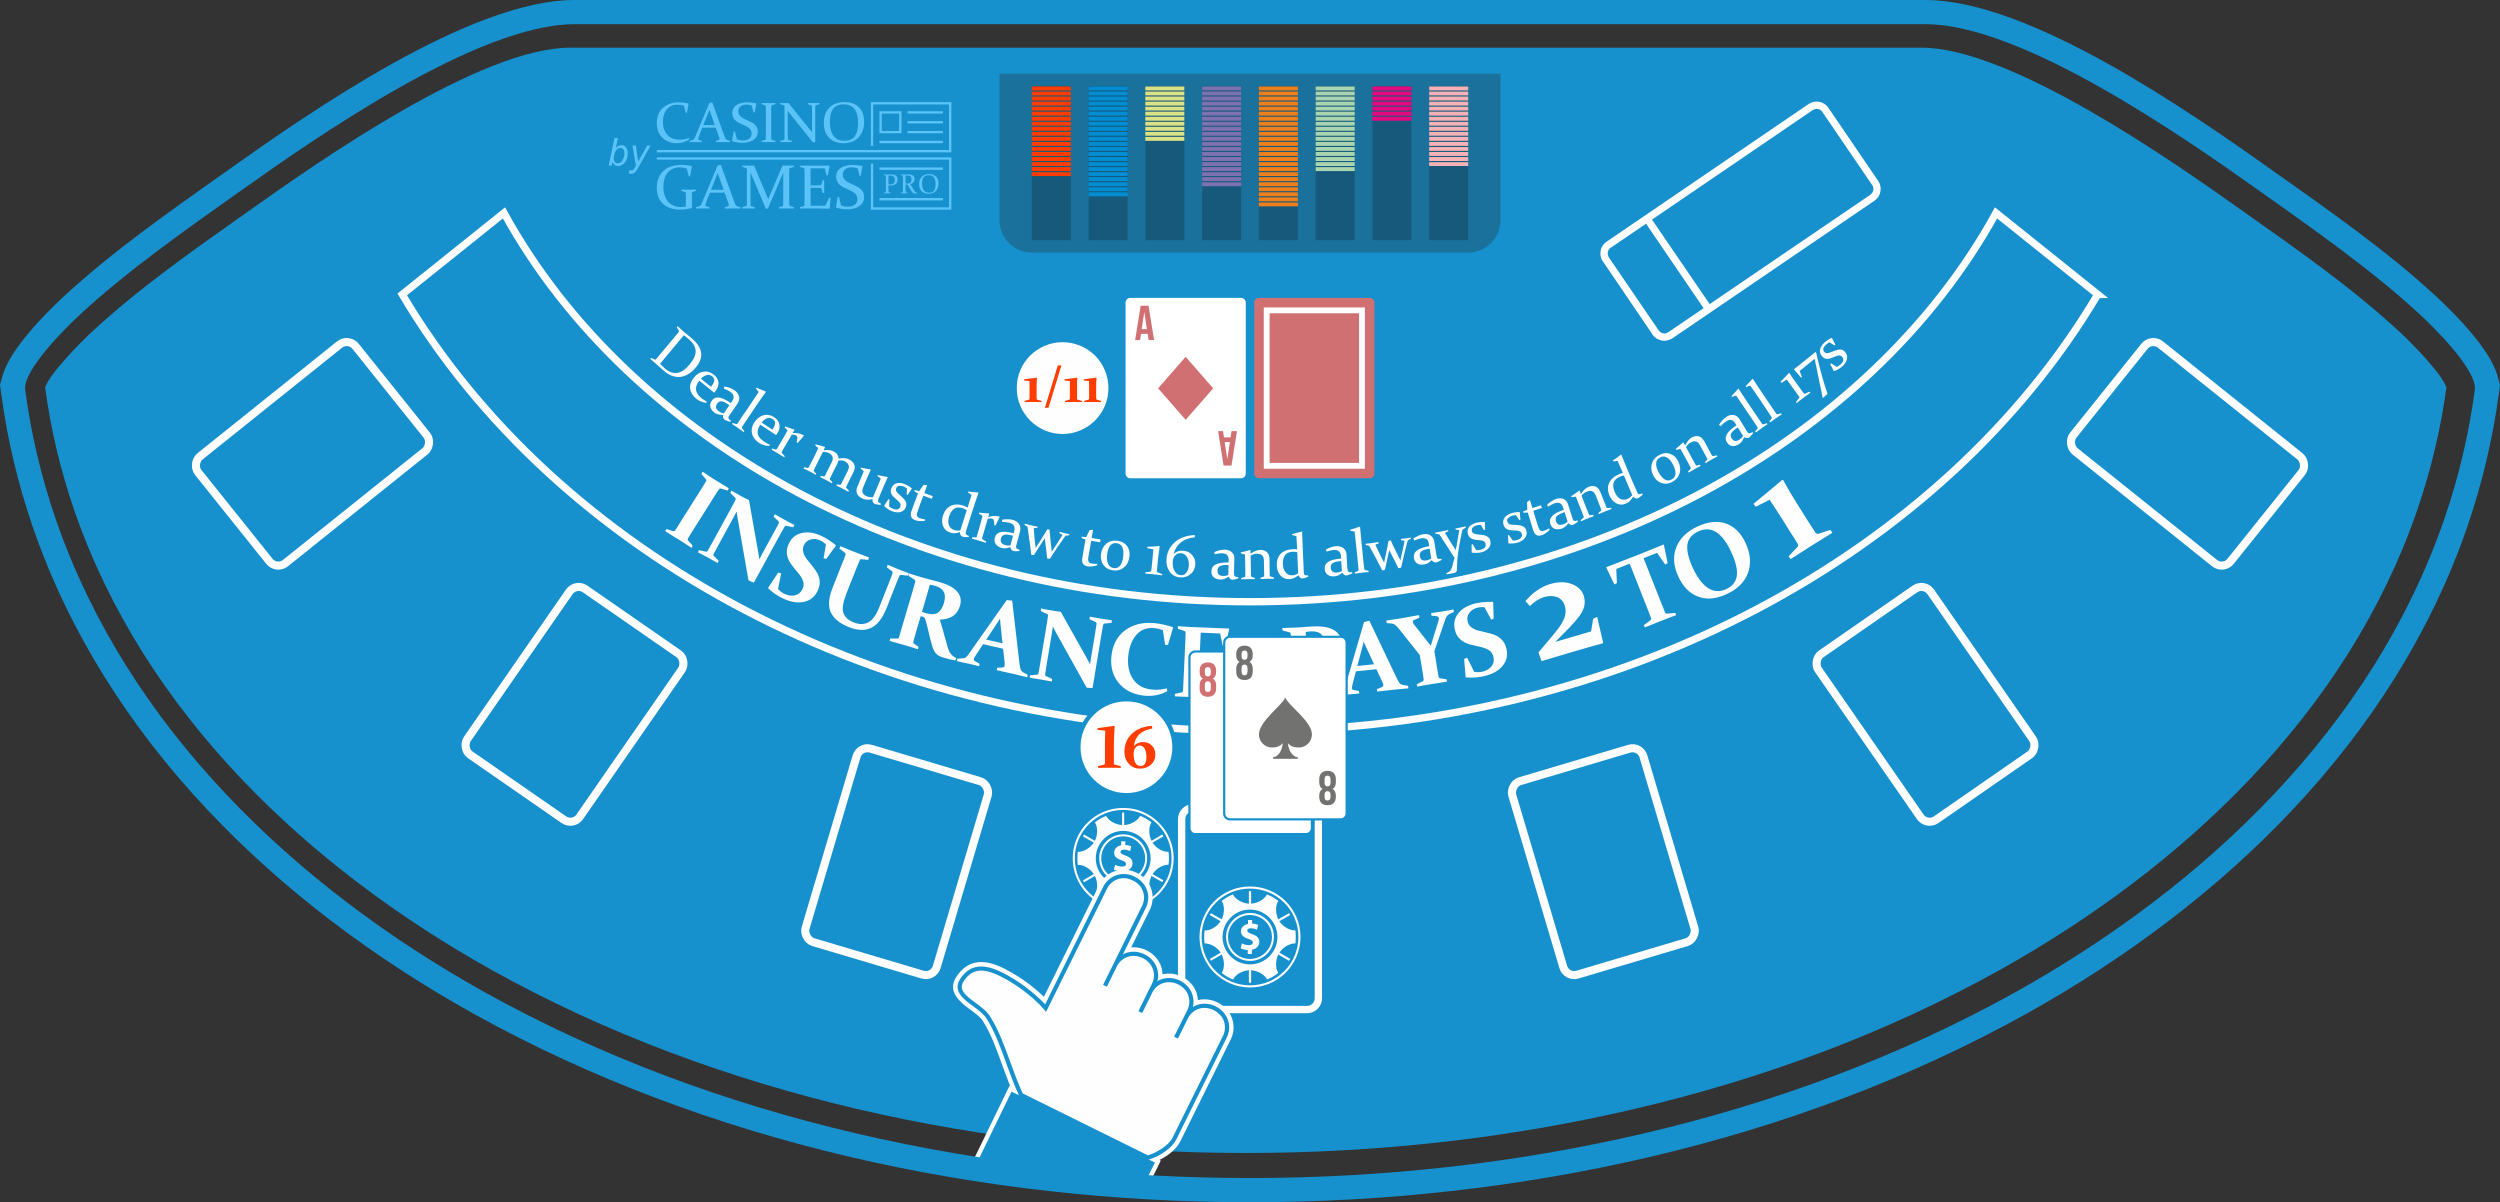 <?xml version="1.0" encoding="UTF-8"?>
<!DOCTYPE svg PUBLIC "-//W3C//DTD SVG 1.1//EN" "http://www.w3.org/Graphics/SVG/1.1/DTD/svg11.dtd">
<!-- Creator: CorelDRAW X7 -->
<svg xmlns="http://www.w3.org/2000/svg" xml:space="preserve" width="2015px" height="969px" version="1.1" style="shape-rendering:geometricPrecision; text-rendering:geometricPrecision; image-rendering:optimizeQuality; fill-rule:evenodd; clip-rule:evenodd"
viewBox="0 0 20150 9690"
 xmlns:xlink="http://www.w3.org/1999/xlink">
 <rect x="0" y="0" width="20150" height="9690" fill="#333333" stroke="none"/>
 <defs>
  <style type="text/css">
   <![CDATA[
    .str0 {stroke:#FEFEFE;stroke-width:59.047}
    .str1 {stroke:#FEFEFE;stroke-width:59.047}
    .fil1 {fill:none}
    .fil16 {fill:#FEFEFE}
    .fil12 {fill:#F5B2B6}
    .fil9 {fill:#EF7F1A}
    .fil11 {fill:#E5097F}
    .fil7 {fill:#DBE285}
    .fil10 {fill:#A8D4AF}
    .fil8 {fill:#7E71B1}
    .fil6 {fill:#008DD2}
    .fil22 {fill:#1691CE}
    .fil0 {fill:#1691CE}
    .fil4 {fill:#17597A}
    .fil3 {fill:#1A719C}
    .fil23 {fill:#5BC3F7}
    .fil17 {fill:#D07073}
    .fil5 {fill:#FF3D00}
    .fil2 {fill:#FEFEFE;fill-rule:nonzero}
    .fil18 {fill:#1691CE;fill-rule:nonzero}
    .fil15 {fill:#727271;fill-rule:nonzero}
    .fil20 {fill:#727271;fill-rule:nonzero}
    .fil14 {fill:#D07073;fill-rule:nonzero}
    .fil21 {fill:#D07073;fill-rule:nonzero}
    .fil19 {fill:#FF3D00;fill-rule:nonzero}
    .fil13 {fill:white;fill-rule:nonzero}
   ]]>
  </style>
 </defs>
 <g id="Layer_x0020_1">
  <g id="_982456816">
   <path class="fil0" d="M19718 3124c-32,-108 -295,-374 -375,-447 -389,-361 -833,-669 -1265,-975 -585,-416 -1876,-1318 -2593,-1318 -3630,0 -7259,0 -10888,0 -718,0 -2009,902 -2594,1318 -432,306 -876,614 -1265,975 -79,73 -343,339 -374,447 45,336 124,667 234,987 563,1636 1885,2881 3367,3708 1829,1019 3992,1474 6076,1474 2083,0 4246,-455 6075,-1474 1483,-827 2804,-2072 3367,-3708 110,-320 189,-651 235,-987z"/>
   <path class="fil1 str0" d="M16908 2373c-1235,2083 -3831,3518 -6833,3518 -3002,0 -5598,-1435 -6833,-3518l820 -657c1013,1845 3324,3134 6013,3134 2689,0 5000,-1289 6013,-3134l820 657z"/>
   <rect class="fil1 str1" x="9524" y="6511" width="1102" height="1626" rx="91" ry="91"/>
   <rect class="fil1 str1" transform="matrix(1.057 0.314 -0.314 1.057 6930.11 6008.51)" width="1000" height="1475" rx="83" ry="83"/>
   <rect class="fil1 str1" transform="matrix(0.906 0.628 -0.628 0.906 4640.64 4694.89)" width="1000" height="1475" rx="83" ry="83"/>
   <rect class="fil1 str1" transform="matrix(0.689 0.86 -0.86 0.689 2808.54 2719.74)" width="1000" height="1475" rx="83" ry="83"/>
   <rect class="fil1 str1" transform="matrix(-1.057 0.314 0.314 1.057 13219.9 6008.51)" width="1000" height="1475" rx="83" ry="83"/>
   <rect class="fil1 str1" transform="matrix(-0.906 0.628 0.628 0.906 15509.4 4694.89)" width="1000" height="1475" rx="83" ry="83"/>
   <rect class="fil1 str1" transform="matrix(-0.689 0.86 0.86 0.689 17341.5 2719.74)" width="1000" height="1475" rx="83" ry="83"/>
   <path class="fil2" d="M5586 4273c-8,13 -16,26 -23,37 -7,11 -13,21 -18,30 -4,7 -3,13 4,20l34 38 -9 18c-32,-21 -66,-44 -105,-68 -39,-25 -75,-47 -107,-66l9 -18 54 17c7,2 12,0 16,-5 6,-9 12,-19 20,-30 7,-12 15,-24 23,-38l172 -272c7,-11 14,-22 19,-31 6,-9 11,-18 16,-26 4,-6 3,-11 -1,-16l-37 -43 10 -18c31,21 65,44 104,68 39,25 75,47 107,66l-9 18 -54 -16c-6,-2 -11,-1 -15,5 -6,8 -12,16 -18,26 -6,9 -12,19 -19,30l-173 274zm166 192c-3,7 -3,13 2,17l39 38 -9 18c-32,-18 -58,-32 -78,-44 -20,-11 -47,-25 -80,-42l7 -18 55 12c7,2 12,0 15,-5 11,-19 24,-43 40,-71l154 -282c13,-24 23,-43 31,-59 3,-7 3,-12 -2,-17l-40 -39 9 -19c32,19 58,33 75,43 23,13 46,24 67,34l75 424c3,17 5,35 8,54 9,-17 17,-33 25,-48l101 -185c12,-22 23,-42 31,-59 3,-6 2,-11 -3,-16l-39 -37 10 -19c32,18 58,33 78,44 21,12 47,26 80,42l-9 19 -55 -12c-7,-2 -11,1 -15,7 -9,15 -20,34 -33,58l-215 393 -43 -18 -88 -502c-2,-15 -5,-33 -8,-53 -9,17 -17,34 -25,48l-123 225c-15,28 -27,51 -37,69zm905 -76c-13,-14 -28,-25 -46,-33 -26,-12 -52,-15 -77,-8 -25,7 -43,22 -54,46 -7,14 -10,28 -8,41 1,13 4,26 10,39 6,12 14,25 24,37 9,12 19,24 30,37 12,14 23,29 34,44 12,16 20,32 27,49 7,18 10,36 10,56 0,19 -6,40 -16,63 -23,50 -60,80 -111,91 -50,11 -106,2 -168,-27 -44,-20 -84,-48 -120,-82l-1 -4 81 -123 24 7 -25 125c14,17 32,30 53,40 31,14 60,18 86,11 26,-7 46,-24 58,-50 7,-15 10,-29 9,-42 -1,-13 -5,-26 -11,-39 -6,-13 -14,-25 -24,-38 -10,-12 -20,-24 -31,-37 -11,-14 -23,-29 -34,-44 -11,-15 -20,-31 -26,-48 -6,-17 -10,-35 -9,-55 0,-19 5,-40 16,-63 21,-46 56,-75 105,-86 48,-11 101,-3 158,24 36,16 74,41 115,74l1 4 -78 108 -21 -7 19 -110zm116 13c34,14 72,30 115,47 43,17 82,31 116,44l-6 20 -54 -6c-7,-1 -12,2 -14,8 -4,9 -8,18 -12,29 -5,10 -9,21 -14,33l-82 207c-27,69 -35,120 -25,154 11,34 39,61 85,79 45,18 85,17 118,-2 34,-18 63,-59 87,-121l84 -212c5,-12 9,-23 13,-33 4,-11 7,-21 10,-30 2,-6 1,-11 -5,-15l-41 -31 7 -21c32,14 61,26 85,36 23,9 51,19 85,32l-5 20 -57 -6c-7,-1 -11,2 -14,9 -4,8 -8,17 -12,28 -4,10 -9,21 -14,34l-75 191c-34,86 -76,141 -126,164 -50,24 -109,22 -177,-4 -77,-31 -126,-71 -149,-121 -22,-50 -18,-114 13,-193l82 -208c5,-12 10,-24 14,-34 3,-10 7,-20 10,-28 2,-7 1,-12 -4,-16l-45 -35 7 -19zm610 693c-4,16 -8,30 -12,42 -3,12 -6,23 -9,33 -2,9 -1,15 5,18l36 25 -4 20c-29,-10 -64,-20 -107,-33 -45,-13 -85,-24 -121,-34l4 -20 56 1c7,0 12,-3 14,-9 3,-10 7,-21 11,-34 4,-13 8,-27 12,-43l91 -308c3,-13 7,-25 10,-36 3,-10 5,-20 8,-29 1,-7 0,-12 -6,-16l-47 -30 4 -20c36,12 73,23 111,34 8,2 18,5 30,8 12,3 27,7 44,12 15,4 28,7 39,10 10,3 19,5 25,7 66,19 113,45 139,77 27,32 34,69 22,112 -12,38 -31,66 -58,84 -27,17 -62,27 -105,28 12,38 21,69 27,92 6,24 12,47 19,69 6,23 12,43 17,61 5,17 11,32 17,43 4,5 7,10 11,14 3,4 7,8 11,11 4,3 8,7 13,10 5,3 11,6 17,9l-5 20c-26,-4 -56,-10 -88,-20 -26,-7 -43,-14 -53,-21 -9,-6 -17,-14 -23,-22 -9,-13 -17,-28 -22,-46 -6,-18 -11,-38 -17,-60 -6,-22 -11,-45 -17,-70 -5,-25 -12,-49 -18,-73 -3,-8 -4,-13 -6,-18 -1,-5 -3,-8 -4,-11 -2,-2 -5,-5 -7,-6 -2,-2 -6,-4 -10,-5l-16 -5 -38 129zm48 -163c14,4 26,8 37,12 37,10 66,9 89,-4 22,-14 39,-40 51,-79 11,-38 11,-68 -1,-90 -11,-22 -34,-39 -69,-49 -6,-2 -12,-3 -19,-5 -7,-1 -15,-3 -24,-4l-64 219zm493 260l-45 68c-9,13 -16,23 -21,32 -5,8 -8,14 -9,19 -1,4 -1,8 1,11 2,3 5,5 10,8l35 20 -3 20c-38,-10 -69,-17 -93,-22 -25,-6 -53,-12 -85,-19l2 -20 45 -3c11,0 19,-3 25,-9 7,-6 14,-14 23,-27l305 -433 44 4 60 517c3,20 6,34 10,41 3,8 10,14 19,20l36 20 -3 20c-35,-9 -71,-18 -107,-26 -47,-11 -94,-21 -139,-31l3 -19 41 -3c6,0 10,-1 13,-3 3,-2 5,-5 6,-10 1,-5 1,-13 1,-22 -1,-9 -2,-21 -4,-36l-9 -80 -161 -37zm136 -206c-8,12 -16,25 -25,39l-86 130 131 30 -16 -153c-1,-16 -3,-32 -4,-46zm364 448c-1,8 1,13 8,16l48 22 -2 21c-36,-7 -65,-12 -88,-16 -23,-4 -53,-8 -90,-14l1 -20 56 -5c7,-1 12,-5 13,-11 4,-22 9,-48 14,-79l53 -318c4,-26 7,-48 10,-66 1,-7 -2,-12 -8,-15l-50 -24 2 -21c37,8 65,13 85,16 26,5 51,8 74,11l210 375c9,15 17,31 26,48 2,-18 5,-36 8,-53l34 -207c4,-26 8,-48 10,-67 1,-6 -2,-11 -8,-14l-49 -22 3 -21c36,7 66,12 88,16 24,4 53,8 89,13l-1 21 -57 6c-6,1 -10,5 -12,12 -3,17 -7,39 -12,66l-73 442 -47 -3 -248 -445c-7,-14 -15,-30 -25,-48 -3,20 -5,38 -8,54l-42 252c-5,32 -9,58 -12,78zm990 -237l-23 1 -18 -118c-20,-9 -43,-15 -68,-17 -59,-6 -107,11 -144,52 -37,41 -59,97 -67,169 -8,77 5,140 38,189 34,50 84,78 152,85 38,4 78,1 121,-10l3 23c-57,31 -119,43 -187,36 -87,-10 -155,-43 -204,-102 -48,-58 -68,-131 -59,-217 10,-92 47,-161 112,-209 65,-47 145,-66 240,-56 47,5 95,16 143,32l2 4 -41 138zm186 -143l102 4c65,3 133,6 203,8l3 3 -31 133 -22 3 -21 -99 -156 -7 -10 214 22 1c23,1 48,1 75,2 7,0 12,-3 15,-10l16 -55 27 0c-2,39 -4,68 -5,88 -1,19 -2,47 -3,86l-26 1 -13 -58c-2,-7 -6,-11 -12,-11 -27,-2 -53,-4 -76,-5l-22 -1 -6 139c-1,29 -2,59 -3,88l161 7 56 -104 25 -2 -17 150 -3 3c-67,-4 -132,-7 -195,-10l-107 -5c-34,-1 -70,-3 -107,-4l-1 -20 55 -12c6,-2 10,-6 11,-12 1,-11 2,-23 2,-36 1,-14 2,-28 2,-45l15 -321c0,-13 1,-26 1,-37 1,-11 1,-21 1,-30 0,-7 -3,-12 -9,-14l-53 -18 -1 -21c38,3 74,5 107,7zm935 289c15,2 31,3 46,2 35,-1 62,-13 79,-36 18,-22 25,-55 24,-99 -2,-43 -13,-74 -31,-94 -19,-20 -47,-29 -85,-27 -14,0 -29,2 -44,5l11 249zm6 149c1,16 2,30 2,43 1,13 2,24 3,34 0,7 4,11 11,13l60 14 2 20c-42,1 -85,2 -131,4 -46,3 -88,5 -125,7l-3 -19 53 -18c7,-2 11,-6 11,-13 -1,-10 -1,-23 -1,-36 -1,-13 -1,-28 -2,-44l-15 -321c0,-14 -1,-26 -1,-37 -1,-11 -2,-21 -2,-30 -1,-7 -4,-12 -11,-13l-54 -14 -3 -20c38,-1 76,-2 112,-4 26,-1 50,-2 74,-5 24,-2 45,-3 65,-4 73,-3 128,7 167,30 39,24 59,60 61,110 3,58 -15,104 -52,138 -38,35 -92,53 -163,56 -19,1 -40,1 -63,-1l5 110zm388 -81l-21 78c-4,16 -7,28 -9,37 -2,10 -3,17 -3,22 1,4 3,7 5,10 3,2 7,3 12,4l40 7 3 21c-39,3 -70,6 -95,8 -25,3 -54,6 -87,11l-4 -20 42 -17c10,-4 17,-10 21,-17 4,-8 8,-18 13,-33l148 -508 43 -11 224 470c9,18 16,30 22,36 7,6 15,10 26,12l40 7 3 20c-36,3 -72,6 -109,10 -48,5 -96,11 -142,16l-4 -19 39 -16c5,-2 9,-5 11,-7 2,-3 3,-7 2,-11 0,-6 -2,-13 -6,-21 -4,-9 -9,-20 -15,-33l-34 -73 -165 17zm62 -239c-3,14 -7,29 -11,45l-40 151 135 -14 -65 -140c-7,-15 -13,-29 -19,-42zm541 33l51 -165c5,-14 9,-26 11,-36 3,-10 4,-18 3,-24 -1,-8 -8,-12 -21,-14l-37 -3 -5 -21c30,-4 61,-9 93,-14 30,-5 59,-10 87,-16l5 20 -40 19c-9,5 -15,11 -19,18 -5,7 -9,16 -12,26l-87 254 21 129c3,16 5,31 7,44 3,13 5,24 7,35 1,7 7,10 16,11l47 7 4 19c-34,5 -74,11 -119,19 -46,7 -86,14 -120,21l-5 -19 47 -23c7,-3 9,-8 9,-14 -2,-11 -3,-23 -5,-36 -2,-13 -4,-28 -7,-44l-20 -119 -168 -211c-12,-14 -22,-25 -30,-31 -7,-6 -16,-9 -27,-11l-40 -4 -5 -20c26,-4 64,-9 112,-17 53,-9 103,-18 151,-27l5 20 -39 17c-6,2 -10,5 -12,8 -3,3 -4,6 -3,10 1,6 4,12 9,20 5,7 12,16 20,25l116 147zm434 -310c-19,-3 -37,-2 -57,3 -28,6 -50,20 -65,40 -16,21 -21,44 -15,70 4,16 10,28 19,38 9,9 19,17 32,23 12,7 26,12 41,15 15,4 31,8 47,11 18,4 36,9 55,14 18,5 35,13 51,22 15,10 29,22 41,38 12,15 21,35 27,60 12,53 1,100 -32,139 -33,40 -83,67 -149,82 -47,11 -96,14 -145,10l-3 -3 -12 -146 24 -10 57 114c21,4 42,4 66,-1 33,-8 58,-23 74,-44 17,-22 22,-47 15,-75 -3,-16 -10,-29 -19,-39 -8,-10 -19,-17 -32,-24 -13,-6 -27,-11 -42,-15 -15,-4 -31,-7 -47,-11 -18,-4 -36,-8 -54,-13 -18,-5 -35,-13 -50,-22 -16,-10 -29,-22 -41,-37 -12,-16 -21,-36 -26,-60 -12,-50 -2,-94 30,-133 31,-38 78,-64 139,-78 39,-9 84,-13 137,-12l3 3 4 132 -20 8 -53 -99zm875 92l32 -15 48 207 -3 6c-76,21 -159,44 -248,71 -82,24 -164,48 -245,73l-25 -70c27,-32 52,-62 76,-91 25,-29 46,-54 64,-77 19,-23 34,-45 46,-64 11,-19 20,-37 25,-53 5,-17 8,-32 8,-47 0,-14 -2,-29 -7,-44 -9,-34 -30,-57 -61,-70 -31,-12 -66,-12 -104,-1 -40,11 -78,36 -116,73l-36 -40c59,-70 126,-116 203,-139 64,-18 121,-18 172,2 50,19 83,52 96,98 8,29 9,55 3,80 -6,25 -19,51 -39,79 -20,27 -45,57 -77,90 -32,33 -70,71 -113,114l1 3 283 -83 17 -102zm543 19c-44,18 -86,35 -126,51l-9 -18 54 -40c5,-4 7,-10 5,-16 -7,-19 -17,-43 -28,-73l-145 -367 -108 43 5 113 -20 12 -65 -136 1 -4c62,-24 121,-46 178,-69l105 -41c56,-22 115,-46 177,-72l3 3 30 147 -20 11 -65 -94 -109 43 145 367c12,30 22,54 29,72 3,6 8,9 15,8l66 -6 8 18c-42,15 -84,32 -126,48zm261 -426c37,78 78,132 124,161 45,29 94,31 145,7 50,-23 78,-59 85,-108 6,-49 -9,-114 -47,-194 -35,-76 -75,-128 -119,-157 -45,-28 -94,-30 -147,-5 -51,24 -80,60 -86,109 -5,48 10,111 45,187zm424 -204c40,84 46,164 21,238 -26,75 -83,133 -172,174 -85,40 -162,47 -230,21 -69,-25 -122,-79 -160,-160 -39,-84 -46,-163 -18,-235 27,-73 84,-129 173,-171 85,-39 161,-47 229,-23 68,25 120,76 157,156zm83 -292l-19 -23c82,-67 159,-131 232,-193l7 1c34,63 71,126 111,189l79 126c14,22 27,43 39,61 11,17 22,33 31,47 7,10 15,13 26,10l95 -31 16 23c-64,39 -120,74 -169,105 -49,31 -105,67 -167,107l-17 -22 70 -74c8,-9 9,-17 4,-25 -9,-15 -18,-29 -27,-45 -10,-15 -20,-31 -31,-48l-51 -82c-22,-35 -43,-67 -62,-97 -20,-30 -38,-58 -56,-85l-111 56z"/>
   <g>
    <path class="fil2" d="M5288 2933c-14,-13 -30,-26 -46,-40l6 -8 29 13c4,1 7,1 10,-2 4,-5 9,-10 14,-17 5,-6 11,-13 17,-20l127 -152c6,-7 10,-12 15,-18 4,-5 8,-10 11,-14 2,-3 3,-7 1,-10l-17 -27 6 -9c16,15 31,28 46,41 12,11 24,21 36,30 12,9 24,19 36,30 43,37 67,75 72,114 5,38 -9,77 -42,117 -39,46 -81,72 -126,77 -45,4 -90,-12 -133,-50 -12,-10 -22,-19 -31,-28 -9,-8 -19,-18 -31,-27zm32 -1c6,7 13,14 20,20 6,6 13,13 20,19 32,28 65,39 98,35 33,-5 67,-28 100,-68 33,-39 49,-75 49,-108 -1,-32 -18,-64 -53,-94 -5,-5 -12,-10 -19,-16 -6,-5 -14,-11 -23,-18l-192 230zm372 315c-16,-2 -31,-6 -45,-12 -14,-6 -25,-13 -35,-21 -28,-23 -44,-49 -49,-79 -4,-30 5,-60 27,-88 22,-29 49,-46 79,-51 30,-5 58,3 85,24 22,19 35,40 37,63 1,24 -7,48 -26,72 -2,3 -6,7 -9,10l-120 -97c-21,28 -30,53 -26,75 3,23 18,45 45,67 13,9 26,19 42,28l-5 9zm39 -129l4 -6c14,-18 22,-33 22,-45 0,-13 -5,-24 -16,-33 -15,-12 -30,-15 -47,-10 -16,4 -31,14 -44,29l81 65zm148 148c-28,-20 -49,-30 -63,-31 -14,-2 -26,4 -35,18 -9,13 -12,25 -9,35 3,10 11,19 22,27 14,9 27,15 40,17l45 -66zm-40 -151c34,6 60,16 80,30 21,15 33,31 38,51 4,19 0,39 -14,59l-58 84c-5,7 -9,12 -11,17 -3,4 -4,8 -3,12 0,4 2,7 5,11 4,3 8,8 15,12l-4 9c-8,-2 -16,-4 -26,-8 -10,-3 -16,-6 -19,-8 -13,-9 -18,-23 -13,-40 -28,1 -51,-5 -67,-16 -19,-13 -31,-29 -36,-46 -5,-17 -2,-34 10,-51 14,-21 33,-30 58,-27 25,3 57,18 96,45l11 -15c10,-15 14,-29 11,-42 -2,-12 -12,-24 -28,-36 -12,-8 -29,-16 -50,-24l5 -17zm254 17l4 -7c26,11 52,22 75,31l1 3c-16,21 -37,52 -64,91l-89 132c-16,24 -29,44 -39,59 -2,4 -2,8 1,11l17 22 -5 9c-18,-13 -33,-24 -46,-34 -13,-9 -29,-19 -47,-31l5 -9 27 9c4,1 7,0 10,-3 10,-15 22,-32 34,-51l57 -83c34,-51 61,-91 81,-122l-22 -27zm107 462c-16,0 -31,-2 -45,-7 -15,-5 -27,-10 -37,-17 -30,-20 -49,-44 -56,-74 -8,-29 -2,-59 17,-90 20,-31 44,-50 74,-59 29,-8 58,-3 87,16 24,16 38,35 42,59 5,23 -1,48 -18,73 -2,4 -5,8 -8,12l-128 -84c-19,29 -25,55 -20,77 6,22 23,42 53,61 13,9 27,16 44,24l-5 9zm26 -131l4 -7c12,-19 18,-35 17,-48 0,-12 -7,-22 -19,-30 -16,-10 -31,-12 -47,-6 -16,6 -30,18 -42,34l87 57zm102 -26c26,10 50,18 74,25l2 3 -15 25c36,-2 66,5 91,20l0 1c-16,19 -33,39 -50,59l-9 -4c3,-14 5,-26 6,-35 0,-10 -3,-17 -11,-22 -8,-4 -19,-6 -34,-6l-54 91c-13,22 -22,38 -27,48 -2,4 -2,7 1,10l23 25 -4 9c-22,-13 -39,-24 -53,-33 -14,-8 -30,-18 -49,-28l5 -10 28 8c4,1 7,0 9,-3 4,-6 9,-15 15,-26l43 -73c13,-23 23,-40 29,-52l-24 -24 4 -8zm429 275c-1,8 -4,16 -8,25l-40 79c-8,17 -15,31 -20,41 -2,4 -1,8 2,11l18 17 -4 10c-17,-10 -33,-18 -47,-26 -14,-7 -30,-15 -47,-24l3 -9 24 4c5,1 8,0 10,-3 1,-2 3,-7 7,-14l48 -96c9,-18 11,-33 7,-45 -4,-12 -14,-22 -29,-30 -14,-7 -30,-10 -49,-9l-48 96c-9,18 -18,35 -25,50 -2,5 -2,8 1,10l19 19 -4 9c-17,-10 -33,-18 -47,-26 -15,-7 -31,-16 -51,-25l4 -10 28 6c4,1 7,-1 9,-4 4,-8 9,-17 14,-27l38 -75c9,-19 18,-37 25,-54l-24 -22 2 -9c26,8 52,15 76,21l1 2 -12 26c32,-6 59,-3 80,8 26,13 40,33 41,59 33,-8 63,-6 89,8 20,11 33,25 38,42 6,17 3,37 -7,58l-39 78c-9,18 -16,32 -20,41 -2,4 -1,7 2,10l20 20 -4 10c-19,-11 -35,-20 -50,-27 -14,-7 -30,-15 -47,-24l3 -9 25 4c4,1 7,0 9,-4 1,-1 3,-6 7,-13l48 -96c9,-18 11,-33 7,-45 -4,-12 -14,-22 -30,-31 -16,-8 -33,-10 -53,-7zm276 311c-31,7 -58,6 -81,-4 -23,-11 -38,-25 -45,-42 -6,-17 -5,-37 5,-58l20 -48c14,-33 24,-57 30,-73l-26 -22 2 -8c28,7 54,12 79,16l1 3c-8,17 -18,39 -30,67l-30 72c-8,18 -10,33 -5,45 5,12 15,22 31,28 15,7 32,10 52,9l41 -96c9,-21 16,-39 22,-54l-26 -21 2 -8c28,6 54,12 79,16l1 2c-8,18 -19,41 -31,69 -23,55 -37,88 -42,100 -2,7 -4,12 -5,16 -1,4 -1,8 1,10 1,3 3,6 7,9 4,2 9,5 16,9l-3 9c-8,0 -17,-1 -27,-3 -10,-1 -16,-3 -20,-4 -15,-7 -21,-20 -18,-39zm277 -86c-8,-6 -17,-12 -27,-16 -14,-5 -26,-7 -37,-5 -11,2 -18,8 -22,17 -4,10 -4,18 0,26 3,7 12,17 25,28l16 14c18,16 30,30 36,43 6,13 6,28 0,43 -8,21 -22,34 -43,40 -21,5 -44,3 -69,-7 -23,-9 -44,-23 -64,-42 13,-18 24,-36 35,-54l9 3 -3 55c7,7 18,13 31,18 14,6 26,8 37,5 10,-2 17,-8 22,-19 3,-10 4,-19 0,-27 -3,-7 -10,-16 -21,-25l-20 -18c-18,-15 -29,-29 -33,-42 -4,-12 -3,-26 3,-40 8,-20 21,-33 41,-39 19,-5 41,-3 66,7 22,9 42,21 58,35 -11,16 -22,33 -33,51l-9 -2 2 -49zm132 58c-20,52 -35,94 -46,127 -6,16 -8,28 -5,35 2,8 10,15 23,20 11,3 25,7 43,10l-3 11c-31,4 -56,2 -77,-5 -17,-6 -28,-16 -33,-28 -5,-12 -4,-27 2,-45 11,-30 28,-78 53,-142l-29 -19 2 -10 36 10 36 -51c10,1 18,2 26,2l2 3c-7,18 -14,36 -19,52l-3 9 68 25 -8 22 -68 -26zm350 117c-9,-6 -20,-12 -32,-16 -26,-8 -48,-7 -67,3 -18,11 -33,32 -43,63 -8,26 -9,50 -2,70 7,20 22,33 44,41 14,4 30,5 48,2l52 -163zm12 -150c29,3 56,6 81,8l1 3c-11,33 -23,68 -36,107l-41 127c-7,22 -13,43 -20,64 -3,8 -4,15 -5,20 -1,5 -1,9 0,12 1,4 4,7 8,9 4,2 10,5 17,7l-2 10c-7,0 -16,0 -26,0 -11,-1 -17,-1 -21,-3 -15,-5 -23,-17 -23,-37 -29,11 -55,12 -77,4 -29,-9 -48,-27 -59,-53 -10,-26 -10,-54 -1,-84 13,-39 34,-65 63,-79 29,-14 64,-14 105,-1 9,4 20,9 31,15 11,-35 22,-69 32,-102l-28 -19 1 -8zm88 170c28,3 54,5 79,6l2 2 -8 28c34,-11 65,-13 92,-4l1 1c-11,23 -23,46 -34,70l-10 -1c0,-15 -1,-27 -3,-36 -2,-10 -7,-16 -16,-18 -8,-3 -20,-2 -34,2l-30 102c-7,25 -12,43 -15,53 -1,4 0,8 4,10l28 18 -2 10c-24,-8 -44,-14 -59,-18 -15,-5 -33,-10 -54,-16l2 -10 29 0c4,0 7,-2 8,-5 2,-7 5,-17 9,-29l23 -81c7,-26 12,-45 15,-58l-28 -17 1 -9zm273 186c-33,-9 -56,-11 -70,-8 -14,4 -23,14 -27,30 -4,15 -3,27 4,35 6,9 16,15 30,18 15,5 29,5 42,3l21 -78zm-89 -129c34,-5 63,-5 86,1 24,7 42,18 52,35 11,16 13,36 7,60l-27 99c-2,8 -3,15 -4,20 -1,5 0,9 1,13 2,3 5,6 9,8 4,2 10,4 18,7l-1 9c-8,1 -17,2 -27,2 -11,0 -17,-1 -21,-2 -15,-4 -24,-14 -25,-32 -26,10 -49,13 -69,8 -22,-6 -38,-16 -49,-31 -10,-14 -13,-32 -8,-51 6,-25 22,-40 46,-46 25,-6 60,-3 106,9l5 -18c4,-18 3,-32 -3,-43 -7,-11 -20,-19 -39,-24 -14,-4 -33,-6 -55,-6l-2 -18zm184 32c22,6 39,10 50,13 15,3 33,7 53,11l-2 10 -29 2c2,38 6,81 12,130 2,10 3,20 4,31 5,-9 10,-18 16,-27 20,-31 36,-55 46,-73 11,-18 22,-35 32,-52l17 2c2,21 4,41 6,62 1,21 5,50 9,87 1,11 2,21 3,31 5,-8 10,-17 16,-26 28,-41 51,-78 71,-111l-25 -14 1 -10c13,3 26,7 40,10 14,3 27,6 38,8l-1 10 -20 1c-5,0 -10,3 -14,9 -23,33 -44,62 -62,89 -18,27 -37,57 -59,90l-22 -3c-3,-30 -6,-55 -8,-74 -2,-20 -5,-41 -8,-63 -1,-9 -2,-18 -2,-26 -4,7 -9,14 -14,21 -13,20 -25,38 -36,54 -10,16 -23,37 -38,61l-22 -3c-4,-41 -9,-77 -14,-109 -4,-32 -9,-68 -15,-108 0,-6 -4,-11 -9,-14l-16 -9 2 -10zm535 138c-10,54 -18,99 -23,132 -3,17 -2,29 2,36 3,8 12,13 26,15 11,2 26,3 44,3l-1 11c-29,10 -55,12 -77,9 -18,-3 -30,-10 -37,-21 -7,-11 -9,-26 -6,-45 5,-32 14,-82 26,-150l-31 -13 0 -10 37 3 27 -56c9,-1 18,-2 26,-3l2 2c-4,19 -7,38 -10,55l-1 9 71 12 -3 23 -72 -12zm129 107c-4,31 -2,57 7,77 9,21 24,33 46,36 20,3 37,-4 50,-19 13,-15 22,-40 26,-73 4,-31 2,-56 -7,-76 -9,-19 -24,-30 -46,-33 -20,-3 -37,3 -50,17 -13,15 -22,39 -26,71zm179 23c-5,37 -20,66 -45,85 -25,20 -54,28 -88,23 -33,-4 -59,-19 -76,-43 -18,-25 -24,-54 -20,-89 5,-36 20,-64 44,-84 25,-20 54,-27 90,-22 33,4 58,19 76,42 17,24 24,53 19,88zm144 -71l0 -11c33,-1 66,-3 98,-6l2 3c-4,28 -8,57 -12,88l-6 59c-2,22 -4,39 -5,53 0,4 2,8 6,9l37 14 0 10c-30,-3 -52,-6 -68,-8 -15,-1 -38,-3 -68,-6l0 -10 41 -6c4,-1 6,-3 7,-7 2,-13 3,-28 5,-44l4 -41c4,-33 6,-62 8,-87l-49 -10zm384 -88c-51,6 -90,21 -117,45 -27,23 -45,53 -55,90l0 0c22,-20 48,-29 79,-26 29,2 53,14 71,35 19,21 27,47 25,77 -3,32 -15,58 -39,77 -23,20 -51,28 -83,26 -36,-3 -64,-18 -84,-46 -20,-28 -29,-62 -26,-103 4,-51 24,-94 62,-130 37,-37 92,-58 165,-63l2 18zm-49 231c2,-28 -3,-52 -15,-71 -11,-19 -27,-29 -47,-31 -19,-1 -34,4 -47,17 -13,12 -20,30 -21,53 -2,28 3,52 15,73 12,22 28,33 49,34 18,2 33,-5 45,-19 12,-15 19,-33 21,-56zm320 -7c-34,-1 -57,2 -70,9 -12,7 -18,19 -19,36 0,15 4,26 12,33 8,7 19,10 33,10 16,1 31,-2 42,-8l2 -80zm-116 -104c32,-13 60,-20 84,-20 25,1 44,8 59,21 14,13 21,32 20,57l-3 103c0,8 0,15 1,20 0,5 2,9 4,12 2,3 6,5 10,6 5,1 11,2 19,2l1 10c-7,2 -15,5 -25,8 -10,2 -17,4 -21,4 -16,-1 -26,-9 -32,-26 -23,17 -45,25 -65,24 -23,0 -41,-6 -54,-17 -14,-12 -21,-28 -20,-49 0,-25 11,-44 34,-55 22,-12 57,-17 104,-17l1 -19c0,-18 -4,-32 -13,-41 -9,-9 -24,-13 -43,-14 -15,0 -33,3 -55,8l-6 -17zm214 2c27,-6 53,-12 77,-19l2 2 0 29c28,-21 54,-31 78,-32 23,0 41,6 55,19 13,13 20,31 20,55l1 87c0,21 1,36 1,46 1,4 3,7 7,8l27 8 0 10c-21,0 -40,0 -55,0 -16,1 -34,1 -53,2l-1 -10 24 -8c3,-1 5,-4 6,-7 0,-3 0,-8 0,-16l-2 -107c0,-21 -5,-35 -15,-44 -9,-8 -23,-12 -42,-12 -16,0 -33,5 -50,15l2 108c0,20 0,39 1,56 0,4 2,7 5,8l26 8 0 10c-20,0 -38,0 -53,0 -16,0 -35,1 -57,1l-1 -10 29 -8c3,-2 5,-5 5,-8 0,-11 0,-21 0,-30l-1 -85c-1,-21 -1,-41 -2,-59l-32 -9 -2 -8zm456 -1c-11,-3 -23,-4 -36,-4 -28,1 -48,10 -62,27 -13,17 -19,41 -18,74 1,28 9,50 22,66 14,16 32,24 55,23 15,-1 30,-6 46,-15l-7 -171zm-42 -146c29,-7 55,-14 79,-21l2 2c1,35 2,73 4,113l6 134c1,23 2,45 3,68 0,8 1,15 1,20 1,5 3,9 5,11 3,3 6,5 10,5 5,1 11,1 19,1l2 10c-7,3 -15,6 -25,9 -10,4 -17,5 -20,5 -17,1 -28,-8 -34,-26 -24,20 -48,31 -72,32 -30,1 -54,-9 -73,-29 -18,-21 -29,-47 -30,-79 -2,-41 9,-73 31,-96 23,-23 56,-36 98,-38 10,-1 22,0 35,2 -2,-37 -4,-72 -6,-106l-33 -9 -2 -8zm396 217c-33,3 -56,8 -68,16 -12,8 -17,20 -16,37 1,16 6,27 15,32 8,6 20,9 34,8 16,-2 29,-6 41,-12l-6 -81zm-124 -92c30,-17 58,-26 82,-28 24,-2 44,4 60,16 15,12 24,30 25,55l6 102c1,9 2,15 3,20 0,6 2,9 5,12 2,2 6,4 11,5 4,0 11,1 19,0l2 10c-7,3 -15,6 -25,10 -10,3 -17,5 -20,6 -16,1 -27,-7 -35,-23 -21,19 -42,29 -62,30 -23,2 -41,-2 -56,-12 -14,-11 -22,-26 -24,-47 -2,-25 8,-44 29,-58 21,-14 56,-22 103,-26l-1 -19c-1,-18 -7,-32 -17,-40 -10,-8 -25,-11 -44,-10 -15,1 -33,6 -54,13l-7 -16zm199 -152l-3 -8c28,-8 54,-17 77,-26l3 2c2,27 5,64 10,111l16 160c3,29 6,52 8,70 1,5 4,8 8,8l27 6 1 10c-21,1 -40,3 -56,5 -16,2 -34,4 -56,7l-2 -10 27 -11c4,-2 5,-5 5,-9 -1,-18 -3,-39 -6,-62l-10 -100c-6,-61 -12,-110 -16,-147l-33 -6zm121 105c23,-2 40,-5 51,-6 16,-2 33,-5 53,-8l3 10 -28 11c16,35 35,74 57,118 5,9 10,18 14,28 2,-10 4,-21 6,-31 8,-36 14,-65 18,-85 4,-21 8,-41 11,-60l18 -5c8,19 17,38 26,57 9,19 22,44 39,78 5,9 9,19 13,28 2,-10 4,-20 6,-31 12,-48 21,-91 28,-129l-28 -4 -2 -10c13,-1 26,-3 41,-5 14,-2 27,-4 38,-6l3 10 -19 8c-5,2 -8,7 -10,13 -10,39 -19,74 -27,106 -7,31 -16,66 -24,105l-22 5c-13,-27 -24,-49 -33,-67 -9,-17 -19,-35 -29,-55 -4,-9 -8,-16 -11,-24 -2,8 -4,16 -6,25 -5,23 -10,44 -14,63 -5,19 -10,43 -16,71l-21 5c-18,-36 -35,-69 -50,-97 -15,-28 -33,-60 -52,-95 -3,-6 -7,-9 -13,-10l-18 -3 -2 -10zm517 39c-33,5 -56,13 -67,22 -11,9 -15,22 -12,38 2,16 8,26 17,31 9,5 21,6 35,4 15,-3 29,-8 40,-16l-13 -79zm-132 -81c29,-19 55,-31 79,-35 24,-4 45,-1 61,10 16,11 27,28 30,53l16 101c1,9 2,15 4,20 1,5 3,9 6,11 2,2 6,4 11,4 5,0 11,0 19,-1l3 9c-7,4 -15,8 -24,12 -10,5 -16,7 -19,8 -16,2 -28,-4 -37,-19 -19,20 -39,32 -59,35 -23,4 -42,2 -57,-7 -15,-9 -25,-24 -28,-44 -4,-25 4,-45 24,-61 20,-15 53,-27 100,-35l-3 -19c-3,-18 -10,-31 -20,-38 -11,-7 -26,-9 -45,-6 -14,3 -32,8 -53,18l-8 -16zm176 -48c20,-4 37,-7 53,-10 11,-2 27,-6 51,-11l2 9 -26 14c9,16 20,33 31,52 12,19 24,38 37,59 6,8 12,18 18,29 2,-13 5,-26 8,-40 3,-20 7,-40 10,-60 4,-19 7,-40 10,-63l-28 -3 -3 -9c12,-2 26,-5 41,-8 14,-3 28,-6 41,-9l3 10 -21 11c-4,2 -7,6 -8,12 -4,15 -7,31 -11,49 -11,54 -19,98 -23,132 -3,23 -6,47 -7,71 -1,23 -2,44 -2,61 0,8 -2,15 -5,20 -4,5 -14,9 -30,12 -16,3 -32,6 -47,8l-3 -9c16,-7 28,-15 35,-25 8,-14 18,-46 30,-99l1 -5 -4 0c-43,-68 -82,-127 -116,-179 -3,-4 -7,-6 -13,-7l-22 -3 -2 -9z"/>
    <path class="fil2" d="M11936 4231c-10,-1 -20,0 -31,3 -15,3 -26,9 -34,17 -7,8 -10,17 -8,27 2,10 7,17 14,21 7,4 20,7 37,9l21 2c23,2 41,7 53,15 13,7 21,18 24,34 5,23 1,42 -14,59 -14,16 -34,28 -60,34 -24,5 -49,6 -76,2 0,-22 0,-43 -1,-64l9 -4 28 48c10,1 22,0 36,-3 14,-3 25,-9 33,-17 7,-8 10,-18 7,-29 -2,-10 -7,-17 -14,-22 -7,-5 -18,-7 -32,-9l-26 -2c-23,-3 -40,-8 -50,-16 -11,-9 -18,-20 -21,-35 -5,-21 -1,-40 12,-56 13,-15 33,-26 58,-32 24,-6 47,-7 68,-5 -1,20 0,40 1,61l-9 4 -25 -42zm283 -79c-10,0 -20,2 -31,5 -14,4 -25,11 -33,19 -7,9 -9,18 -6,28 3,9 8,16 15,20 7,4 20,6 37,6l21 1c24,1 42,5 54,12 13,6 22,17 26,33 7,22 3,41 -10,59 -13,17 -32,30 -58,38 -23,7 -49,9 -76,7 -1,-22 -2,-44 -5,-64l9 -4 31 45c10,1 22,-1 35,-5 15,-4 25,-10 32,-19 7,-8 9,-18 6,-29 -3,-10 -8,-17 -16,-21 -7,-4 -18,-7 -32,-7l-26 -1c-23,-1 -40,-5 -51,-13 -11,-7 -19,-19 -23,-34 -6,-20 -3,-39 9,-55 12,-17 31,-29 56,-37 24,-7 46,-10 67,-8 1,19 2,39 5,60l-9 5 -27 -41zm139 -35c16,54 30,96 40,129 5,16 11,26 18,31 7,5 17,5 30,0 11,-3 24,-9 40,-18l5 10c-22,23 -44,38 -65,45 -17,5 -31,5 -42,-2 -11,-6 -20,-18 -26,-37 -9,-30 -24,-78 -44,-144l-34 2 -5 -9 35 -15 -2 -62c8,-5 15,-10 21,-15l3 1c6,19 11,37 17,54l2 8 69 -23 8 22 -70 23zm253 11c-33,11 -54,22 -63,32 -10,11 -12,24 -7,40 5,15 12,24 22,28 10,4 21,3 35,-1 15,-5 27,-13 37,-22l-24 -77zm-143 -59c26,-23 50,-39 73,-47 23,-8 44,-7 62,0 17,8 30,24 37,48l31 98c2,8 4,14 6,19 3,5 5,8 8,10 3,2 7,2 12,2 5,-1 11,-2 18,-4l4 8c-5,5 -12,10 -21,16 -9,6 -15,10 -18,11 -15,5 -28,0 -39,-13 -16,23 -34,37 -53,44 -22,7 -41,7 -58,1 -16,-6 -28,-19 -34,-39 -8,-24 -3,-45 15,-64 17,-18 48,-35 93,-50l-5 -18c-6,-18 -14,-29 -26,-35 -11,-5 -26,-5 -45,1 -14,5 -30,14 -49,26l-11 -14zm196 -70c23,-15 45,-30 65,-45l3 1 10 27c19,-30 39,-49 62,-58 21,-9 40,-9 57,-2 17,7 30,22 38,44l32 81c7,19 13,33 17,42 1,4 4,6 9,6l28 -2 4 9c-20,7 -38,14 -52,20 -15,6 -31,13 -49,21l-5 -9 20 -16c3,-3 4,-6 3,-10 -1,-2 -3,-7 -5,-14l-39 -100c-8,-19 -17,-30 -29,-35 -12,-5 -27,-3 -44,4 -15,6 -29,16 -42,32l39 100c8,19 15,36 21,52 2,4 5,6 8,6l27 -3 4 10c-19,7 -36,13 -51,19 -14,6 -32,14 -52,22l-4 -9 23 -18c3,-3 4,-6 3,-10 -4,-9 -8,-19 -11,-28l-31 -78c-7,-20 -15,-38 -22,-55l-33 4 -4 -8zm425 -166c-11,1 -23,5 -35,10 -25,11 -41,27 -48,47 -7,21 -4,46 9,76 11,26 25,44 43,54 19,10 39,11 60,1 14,-6 26,-16 38,-30l-67 -158zm-89 -121c24,-16 46,-32 65,-48l3 1c13,33 27,68 43,105l52 123c9,21 18,41 27,61 3,8 6,14 8,19 3,4 6,7 9,9 3,1 7,2 11,1 5,-1 11,-3 18,-6l5 8c-5,5 -12,11 -20,18 -8,7 -14,11 -17,12 -15,7 -29,3 -41,-12 -16,27 -34,46 -56,55 -27,13 -53,12 -78,0 -25,-13 -43,-34 -56,-63 -16,-37 -17,-71 -4,-101 13,-30 39,-54 78,-71 9,-4 20,-8 33,-11 -14,-33 -28,-65 -42,-97l-34 4 -4 -7zm367 92c14,27 30,47 49,59 18,12 37,13 57,2 19,-9 29,-24 31,-44 2,-21 -4,-45 -19,-75 -14,-28 -30,-48 -49,-58 -18,-11 -37,-12 -56,-1 -18,9 -29,24 -31,43 -3,20 3,44 18,74zm159 -86c17,34 21,66 11,97 -9,30 -29,54 -60,70 -29,15 -58,18 -86,8 -28,-10 -50,-30 -66,-62 -16,-32 -20,-63 -11,-94 9,-30 29,-54 61,-70 30,-16 59,-19 86,-9 28,9 50,29 65,60zm-20 -99c22,-18 41,-35 59,-53l4 1 13 25c15,-32 33,-54 54,-66 20,-11 39,-14 57,-9 17,5 32,18 43,39l41 76c10,18 17,31 22,40 3,4 6,5 10,4l27 -6 6 9c-19,10 -36,19 -50,27 -13,8 -29,17 -45,27l-6 -9 18 -18c2,-3 3,-6 1,-10 -1,-2 -3,-6 -7,-13l-51 -94c-9,-18 -20,-28 -33,-31 -12,-4 -26,0 -43,9 -14,8 -26,20 -37,37l51 94c10,18 19,35 27,49 2,4 5,6 9,5l26 -6 5 9c-18,9 -34,18 -48,26 -13,8 -30,17 -48,28l-6 -8 21 -22c2,-3 3,-6 1,-9 -5,-9 -9,-18 -14,-27l-40 -73c-10,-19 -20,-36 -29,-52l-32 8 -6 -7zm501 -174c-29,19 -46,34 -53,47 -7,13 -6,27 3,41 9,13 18,20 28,21 11,1 22,-3 34,-10 13,-9 23,-19 30,-31l-42 -68zm-152 -21c19,-29 38,-50 59,-64 20,-13 40,-18 60,-15 19,3 35,15 48,36l53 87c4,7 8,13 11,17 3,4 7,6 10,7 3,1 7,1 12,-1 4,-1 10,-4 17,-8l6 7c-4,6 -10,13 -17,21 -7,8 -12,13 -15,15 -13,8 -27,7 -41,-3 -10,26 -24,45 -41,56 -19,13 -37,18 -55,16 -17,-2 -32,-11 -42,-29 -14,-21 -14,-43 -2,-65 12,-23 38,-47 78,-73l-10 -16c-9,-16 -20,-25 -33,-27 -12,-2 -27,2 -43,13 -12,8 -26,20 -42,37l-13 -11zm106 -225l-6 -6c20,-21 39,-41 55,-60l3 0c14,23 35,54 61,93l89 132c17,25 30,44 40,59 3,3 7,4 11,3l26 -9 6 8c-18,12 -34,23 -47,32 -13,10 -28,21 -46,34l-6 -8 18 -23c2,-3 3,-7 1,-10 -10,-16 -22,-33 -34,-51l-57 -84c-34,-50 -61,-90 -82,-121l-32 11zm114 -80l-5 -6c20,-21 38,-41 55,-60l3 0c14,23 34,53 61,93l89 132c16,24 30,44 40,58 3,4 6,5 10,3l27 -8 6 8c-18,12 -34,23 -47,32 -13,9 -29,20 -46,33l-7 -8 18 -22c3,-4 3,-7 1,-10 -10,-16 -21,-33 -34,-52l-56 -83c-34,-51 -62,-91 -83,-121l-32 11zm283 -33l-7 -8c23,-24 46,-48 68,-72l3 0c15,24 32,49 50,73l35 49c12,17 23,31 31,42 3,3 6,4 10,3l37 -16 7 8c-25,18 -43,31 -56,41 -12,9 -31,23 -54,42l-7 -8 26 -32c3,-3 3,-7 1,-10 -8,-11 -16,-23 -26,-36l-24 -33c-19,-26 -36,-49 -51,-70l-43 27zm333 121l-65 -315 -121 98 18 47 -6 7 -57 -66 0 -3c15,-12 30,-23 44,-34 15,-12 29,-23 42,-34l11 -9c13,-11 26,-21 39,-31 12,-11 24,-21 36,-30l7 7c4,20 8,39 13,59 5,20 10,40 15,60 5,20 10,40 16,59 5,20 10,38 16,57 5,18 11,35 16,51 5,16 10,31 15,44l-37 34 -2 -1zm54 -448c-8,4 -17,10 -25,17 -12,10 -19,20 -23,31 -3,11 -1,20 5,28 7,7 14,11 22,12 9,0 21,-3 37,-10l19 -7c22,-9 40,-13 55,-13 14,1 26,8 36,20 15,17 20,37 15,58 -5,22 -18,41 -38,59 -19,16 -41,29 -67,38 -10,-20 -19,-39 -30,-57l6 -7 47 29c10,-4 20,-10 30,-19 12,-10 19,-21 22,-31 3,-11 1,-20 -7,-29 -6,-8 -14,-12 -22,-13 -9,-1 -20,2 -32,7l-25 10c-21,9 -38,12 -51,10 -13,-3 -25,-10 -35,-22 -13,-16 -18,-34 -14,-55 5,-20 17,-38 37,-56 18,-16 38,-28 58,-36 8,18 17,35 28,54l-6 7 -42 -25z"/>
   </g>
   <path class="fil3" d="M8056 593l4038 0 0 1183c0,143 -117,260 -260,260l-3518 0c-143,0 -260,-117 -260,-260l0 -1183z"/>
   <rect class="fil4" x="8316" y="693" width="315" height="1243"/>
   <rect class="fil4" x="9231" y="693" width="315" height="1243"/>
   <rect class="fil4" x="9689" y="693" width="315" height="1243"/>
   <rect class="fil4" x="10146" y="693" width="315" height="1243"/>
   <rect class="fil4" x="10604" y="693" width="315" height="1243"/>
   <rect class="fil4" x="11061" y="693" width="315" height="1243"/>
   <rect class="fil4" x="11519" y="693" width="315" height="1243"/>
   <rect class="fil4" x="8774" y="693" width="315" height="1243"/>
   <path class="fil5" d="M8631 1388l0 31 -315 0 0 -31 315 0zm0 -691l0 32 -315 0 0 -32 315 0zm0 41l0 31 -315 0 0 -31 315 0zm0 40l0 32 -315 0 0 -32 315 0zm0 41l0 32 -315 0 0 -32 315 0zm0 41l0 31 -315 0 0 -31 315 0zm0 40l0 32 -315 0 0 -32 315 0zm0 41l0 32 -315 0 0 -32 315 0zm0 41l0 31 -315 0 0 -31 315 0zm0 40l0 32 -315 0 0 -32 315 0zm0 41l0 31 -315 0 0 -31 315 0zm0 40l0 32 -315 0 0 -32 315 0zm0 41l0 32 -315 0 0 -32 315 0zm0 41l0 31 -315 0 0 -31 315 0zm0 40l0 32 -315 0 0 -32 315 0zm0 41l0 32 -315 0 0 -32 315 0zm0 41l0 31 -315 0 0 -31 315 0zm0 40l0 32 -315 0 0 -32 315 0z"/>
   <path class="fil6" d="M9089 1550l0 32 -315 0 0 -32 315 0zm0 -853l0 32 -315 0 0 -32 315 0zm0 41l0 31 -315 0 0 -31 315 0zm0 40l0 32 -315 0 0 -32 315 0zm0 41l0 32 -315 0 0 -32 315 0zm0 41l0 31 -315 0 0 -31 315 0zm0 40l0 32 -315 0 0 -32 315 0zm0 41l0 32 -315 0 0 -32 315 0zm0 41l0 31 -315 0 0 -31 315 0zm0 40l0 32 -315 0 0 -32 315 0zm0 41l0 31 -315 0 0 -31 315 0zm0 40l0 32 -315 0 0 -32 315 0zm0 41l0 32 -315 0 0 -32 315 0zm0 41l0 31 -315 0 0 -31 315 0zm0 40l0 32 -315 0 0 -32 315 0zm0 41l0 32 -315 0 0 -32 315 0zm0 41l0 31 -315 0 0 -31 315 0zm0 40l0 32 -315 0 0 -32 315 0zm0 41l0 31 -315 0 0 -31 315 0zm0 40l0 32 -315 0 0 -32 315 0zm0 41l0 32 -315 0 0 -32 315 0zm0 41l0 31 -315 0 0 -31 315 0z"/>
   <path class="fil7" d="M9546 1103l0 32 -315 0 0 -32 315 0zm0 -406l0 32 -315 0 0 -32 315 0zm0 41l0 31 -315 0 0 -31 315 0zm0 40l0 32 -315 0 0 -32 315 0zm0 41l0 32 -315 0 0 -32 315 0zm0 41l0 31 -315 0 0 -31 315 0zm0 40l0 32 -315 0 0 -32 315 0zm0 41l0 32 -315 0 0 -32 315 0zm0 41l0 31 -315 0 0 -31 315 0zm0 40l0 32 -315 0 0 -32 315 0zm0 41l0 31 -315 0 0 -31 315 0z"/>
   <path class="fil8" d="M10004 1469l0 32 -315 0 0 -32 315 0zm0 -772l0 32 -315 0 0 -32 315 0zm0 41l0 31 -315 0 0 -31 315 0zm0 40l0 32 -315 0 0 -32 315 0zm0 41l0 32 -315 0 0 -32 315 0zm0 41l0 31 -315 0 0 -31 315 0zm0 40l0 32 -315 0 0 -32 315 0zm0 41l0 32 -315 0 0 -32 315 0zm0 41l0 31 -315 0 0 -31 315 0zm0 40l0 32 -315 0 0 -32 315 0zm0 41l0 31 -315 0 0 -31 315 0zm0 40l0 32 -315 0 0 -32 315 0zm0 41l0 32 -315 0 0 -32 315 0zm0 41l0 31 -315 0 0 -31 315 0zm0 40l0 32 -315 0 0 -32 315 0zm0 41l0 32 -315 0 0 -32 315 0zm0 41l0 31 -315 0 0 -31 315 0zm0 40l0 32 -315 0 0 -32 315 0zm0 41l0 31 -315 0 0 -31 315 0zm0 40l0 32 -315 0 0 -32 315 0z"/>
   <path class="fil9" d="M10461 1632l0 31 -315 0 0 -31 315 0zm0 -935l0 32 -315 0 0 -32 315 0zm0 41l0 31 -315 0 0 -31 315 0zm0 40l0 32 -315 0 0 -32 315 0zm0 41l0 32 -315 0 0 -32 315 0zm0 41l0 31 -315 0 0 -31 315 0zm0 40l0 32 -315 0 0 -32 315 0zm0 41l0 32 -315 0 0 -32 315 0zm0 41l0 31 -315 0 0 -31 315 0zm0 40l0 32 -315 0 0 -32 315 0zm0 41l0 31 -315 0 0 -31 315 0zm0 40l0 32 -315 0 0 -32 315 0zm0 41l0 32 -315 0 0 -32 315 0zm0 41l0 31 -315 0 0 -31 315 0zm0 40l0 32 -315 0 0 -32 315 0zm0 41l0 32 -315 0 0 -32 315 0zm0 41l0 31 -315 0 0 -31 315 0zm0 40l0 32 -315 0 0 -32 315 0zm0 41l0 31 -315 0 0 -31 315 0zm0 40l0 32 -315 0 0 -32 315 0zm0 41l0 32 -315 0 0 -32 315 0zm0 41l0 31 -315 0 0 -31 315 0zm0 40l0 32 -315 0 0 -32 315 0zm0 41l0 32 -315 0 0 -32 315 0z"/>
   <path class="fil10" d="M10919 1347l0 32 -315 0 0 -32 315 0zm0 -650l0 32 -315 0 0 -32 315 0zm0 41l0 31 -315 0 0 -31 315 0zm0 40l0 32 -315 0 0 -32 315 0zm0 41l0 32 -315 0 0 -32 315 0zm0 41l0 31 -315 0 0 -31 315 0zm0 40l0 32 -315 0 0 -32 315 0zm0 41l0 32 -315 0 0 -32 315 0zm0 41l0 31 -315 0 0 -31 315 0zm0 40l0 32 -315 0 0 -32 315 0zm0 41l0 31 -315 0 0 -31 315 0zm0 40l0 32 -315 0 0 -32 315 0zm0 41l0 32 -315 0 0 -32 315 0zm0 41l0 31 -315 0 0 -31 315 0zm0 40l0 32 -315 0 0 -32 315 0zm0 41l0 32 -315 0 0 -32 315 0zm0 41l0 31 -315 0 0 -31 315 0z"/>
   <path class="fil11" d="M11376 941l0 32 -315 0 0 -32 315 0zm0 -244l0 32 -315 0 0 -32 315 0zm0 41l0 31 -315 0 0 -31 315 0zm0 40l0 32 -315 0 0 -32 315 0zm0 41l0 32 -315 0 0 -32 315 0zm0 41l0 31 -315 0 0 -31 315 0zm0 40l0 32 -315 0 0 -32 315 0z"/>
   <path class="fil12" d="M11834 1307l0 31 -315 0 0 -31 315 0zm0 -610l0 32 -315 0 0 -32 315 0zm0 41l0 31 -315 0 0 -31 315 0zm0 40l0 32 -315 0 0 -32 315 0zm0 41l0 32 -315 0 0 -32 315 0zm0 41l0 31 -315 0 0 -31 315 0zm0 40l0 32 -315 0 0 -32 315 0zm0 41l0 32 -315 0 0 -32 315 0zm0 41l0 31 -315 0 0 -31 315 0zm0 40l0 32 -315 0 0 -32 315 0zm0 41l0 31 -315 0 0 -31 315 0zm0 40l0 32 -315 0 0 -32 315 0zm0 41l0 32 -315 0 0 -32 315 0zm0 41l0 31 -315 0 0 -31 315 0zm0 40l0 32 -315 0 0 -32 315 0zm0 41l0 32 -315 0 0 -32 315 0z"/>
   <path class="fil2" d="M12949 1948l1629 -1110c26,-17 57,-23 86,-17 29,5 55,22 73,48l401 589 1 1c17,26 23,56 17,85 -5,28 -20,54 -45,71l0 1 -2 1 -1630 1110c-26,17 -56,23 -85,18 -29,-6 -56,-22 -74,-48l-399 -588 0 0 -2 -2c-18,-26 -23,-57 -18,-86 5,-28 21,-54 45,-71l0 0 3 -2zm366 -178l465 681 1293 -880 2 -2c13,-9 21,-22 24,-36 2,-13 0,-28 -8,-41l-1 0 -402 -590c-8,-13 -21,-21 -35,-23 -14,-3 -29,0 -42,8l-1296 883zm416 714l-464 -681 -282 192 0 0 -3 1c-12,9 -20,22 -23,36 -3,14 0,28 8,41l0 1 402 589c9,13 22,21 36,24 14,2 29,0 41,-9l285 -194z"/>
   <path class="fil0" d="M10582 6675c0,30 -24,57 -55,57l-893 0c-31,0 -56,-27 -56,-57l0 -1377c0,-30 26,-56 56,-56l893 0c30,0 55,26 55,56l0 1377z"/>
   <path id="path14" class="fil13" d="M10565 6675c0,22 -18,39 -38,39l-893 0c-21,0 -38,-17 -38,-39l0 -1377c0,-21 17,-38 38,-38l893 0c20,0 38,17 38,38l0 1377z"/>
   <path class="fil14" d="M10439 6532c-8,16 -17,24 -33,24 -18,0 -32,-14 -32,-32 0,-33 60,-73 65,-91 5,17 65,58 65,91 0,18 -15,32 -33,32 -16,0 -24,-8 -32,-24l0 0z"/>
   <path class="fil0" d="M10863 6557c0,31 -25,56 -56,56l-893 0c-31,0 -56,-25 -56,-56l0 -1377c0,-32 25,-56 56,-56l893 0c31,0 56,24 56,56l0 1377z"/>
   <path id="path14_0" class="fil13" d="M10845 6557c0,21 -17,38 -38,38l-893 0c-21,0 -38,-17 -38,-38l0 -1377c0,-22 17,-39 38,-39l893 0c21,0 38,17 38,39l0 1377z"/>
   <path class="fil15" d="M10380 5989c20,26 50,36 88,36 58,0 106,-46 106,-106 0,-106 -199,-240 -215,-298 -17,58 -212,192 -212,298 0,60 48,106 106,106 36,0 66,-10 86,-36 -5,71 -45,114 -78,114 0,3 0,8 0,13 33,0 66,0 98,0 36,0 69,0 101,0 0,-5 0,-10 0,-13 -35,0 -73,-43 -80,-114l0 0z"/>
   <g>
    <path class="fil16" d="M10075 7183c3,0 6,0 9,0l0 101c56,-5 107,-35 128,-75 33,13 64,31 91,52 -24,39 -24,98 0,149l87 -50c3,4 6,10 9,15l-88 50c33,46 84,76 130,74 2,18 3,35 3,53 0,17 -1,35 -3,52 -46,-1 -97,28 -129,74l87 51c-3,5 -6,10 -9,15l-87 -51c-24,51 -24,110 0,149 -27,22 -58,39 -90,52 -22,-40 -73,-69 -129,-74l0 101c-3,0 -6,0 -9,0 -3,0 -6,0 -9,0l0 -101c-56,5 -107,34 -128,75 -33,-14 -64,-31 -91,-53 24,-39 24,-98 0,-149l-87 51c-3,-5 -6,-10 -9,-15l88 -51c-33,-46 -84,-75 -130,-74 -2,-17 -3,-34 -3,-52 0,-18 1,-35 3,-52 46,1 97,-28 129,-75l-87 -50c3,-5 6,-10 9,-15l87 50c24,-51 24,-109 0,-149 27,-21 58,-39 90,-52 22,41 73,70 129,75l0 -101c3,0 6,0 9,0zm0 148c122,0 221,99 221,221 0,122 -99,221 -221,221 -122,0 -221,-99 -221,-221 0,-122 99,-221 221,-221z"/>
    <path class="fil2" d="M10075 7145c112,0 214,45 288,119 73,74 119,175 119,288 0,112 -46,214 -119,287 -73,74 -174,119 -286,120l-2 0c-112,0 -214,-46 -288,-119 -73,-74 -118,-175 -119,-286l0 -2c0,-112 46,-214 119,-288 74,-73 175,-119 288,-119zm276 131c-71,-71 -168,-114 -276,-114 -108,0 -205,43 -276,114 -71,71 -114,168 -114,276l0 0c0,108 43,205 114,276 71,70 168,114 276,114l0 0c108,0 206,-44 276,-114 71,-71 114,-169 114,-276 0,-108 -43,-206 -114,-276z"/>
    <path class="fil2" d="M10075 7358c53,0 102,22 137,57 35,35 56,83 56,137l0 0c0,53 -21,102 -56,137 -35,34 -84,56 -137,56l0 0c-54,0 -102,-22 -137,-56 -35,-35 -56,-84 -56,-137 0,-53 21,-102 56,-137 35,-35 84,-56 137,-57zm125 69c-32,-32 -76,-52 -125,-52 -49,0 -93,20 -125,52 -32,32 -52,76 -52,125 0,49 20,93 52,125 32,32 76,52 125,52l0 0c49,0 93,-20 125,-52 32,-32 52,-76 52,-125 0,-49 -20,-93 -52,-125z"/>
    <path class="fil2" d="M10090 7689l0 -34c39,-7 60,-33 60,-63 0,-30 -16,-48 -56,-62 -29,-11 -41,-18 -41,-29 0,-10 8,-19 29,-19 25,0 40,8 49,11l10 -38c-12,-5 -27,-10 -49,-11l0 -29 -33 0 0 32c-36,7 -57,30 -57,59 0,33 25,50 61,62 24,8 35,16 35,29 0,14 -13,21 -32,21 -22,0 -42,-7 -56,-15l-10 40c13,7 35,13 57,14l0 32 33 0z"/>
   </g>
   <path id="path14_1" class="fil13" d="M10041 3817c0,21 -17,38 -38,38l-893 0c-21,0 -38,-17 -38,-38l0 -1378c0,-21 17,-38 38,-38l893 0c21,0 38,17 38,38l0 1378z"/>
   <rect class="fil17" transform="matrix(0.049 0.056 -0.049 0.056 9556.3 2876.07)" width="4533" height="4533"/>
   <path id="path14_2" class="fil14" d="M11078 3817c0,21 -17,38 -38,38l-893 0c-21,0 -38,-17 -38,-38l0 -1378c0,-21 17,-38 38,-38l893 0c21,0 38,17 38,38l0 1378z"/>
   <path class="fil16" d="M10954 3731l0 -1206 -721 0 0 1206 721 0zm47 47l0 -1300 -815 0 0 1300 815 0z"/>
   <circle class="fil16" cx="9079" cy="6022" r="387"/>
   <path class="fil18" d="M9079 5617c112,0 213,46 286,119 74,73 119,175 119,286 0,112 -45,214 -119,287 -73,73 -174,119 -286,119 -112,0 -213,-46 -287,-119 -73,-73 -118,-175 -118,-287 0,-111 45,-213 118,-286 74,-73 175,-119 287,-119zm261 144c-67,-67 -159,-108 -261,-108 -102,0 -195,41 -262,108 -67,67 -108,159 -108,261 0,103 41,195 108,262 67,67 160,108 262,108 102,0 194,-41 261,-108 67,-67 109,-159 109,-262 0,-102 -42,-194 -109,-261z"/>
   <circle class="fil16" cx="8564" cy="3128" r="387"/>
   <path class="fil18" d="M8564 2723c112,0 214,45 287,118 73,74 119,175 119,287 0,112 -46,213 -119,286 -73,74 -175,119 -287,119 -112,0 -213,-45 -286,-119 -73,-73 -119,-174 -119,-286 0,-112 46,-213 119,-287 73,-73 174,-118 286,-118zm262 143c-67,-66 -160,-108 -262,-108 -102,0 -194,42 -261,108 -67,67 -108,160 -108,262 0,102 41,194 108,261 67,67 159,109 261,109 102,0 195,-42 262,-109 67,-67 108,-159 108,-261 0,-102 -41,-195 -108,-262z"/>
   <path class="fil19" d="M8255 3067l-1 -10c35,-4 69,-9 102,-13l2 1c-2,25 -3,49 -3,75l0 51c0,9 0,17 0,25 0,7 0,13 1,19 0,4 2,6 5,7l33 9 1 10c-26,-1 -48,-1 -68,-1 -20,0 -43,0 -68,1l-1 -10 34 -9c4,-1 5,-3 5,-6 1,-6 1,-12 1,-18 0,-6 0,-13 0,-20l0 -33c0,-14 0,-27 0,-39 0,-12 -1,-24 -1,-35l-42 -4z"/>
   <polygon id="1" class="fil19" points="8422,3287 8526,2945 8555,2945 8451,3287 "/>
   <path id="2" class="fil19" d="M8580 3067l-1 -10c36,-4 70,-9 102,-13l2 1c-2,25 -2,49 -2,75l0 51c0,9 0,17 0,25 0,7 0,13 0,19 0,4 2,6 6,7l33 9 0 10c-25,-1 -48,-1 -68,-1 -20,0 -42,0 -68,1l0 -10 33 -9c4,-1 6,-3 6,-6 0,-6 0,-12 0,-18 0,-6 0,-13 0,-20l0 -33c0,-14 0,-27 0,-39 0,-12 0,-24 0,-35l-43 -4z"/>
   <path id="3" class="fil19" d="M8735 3067l-1 -10c35,-4 69,-9 102,-13l2 1c-2,25 -3,49 -3,75l0 51c0,9 0,17 0,25 0,7 1,13 1,19 0,4 2,6 6,7l32 9 1 10c-25,-1 -48,-1 -68,-1 -20,0 -42,0 -68,1l-1 -10 34 -9c4,-1 6,-3 6,-6 0,-6 0,-12 0,-18 0,-6 0,-13 0,-20l0 -33c0,-14 0,-27 0,-39 0,-12 0,-24 -1,-35l-42 -4z"/>
   <path class="fil16" d="M8142 8754c-22,-55 -42,-111 -63,-167 -44,-121 -88,-249 -157,-358 -22,-35 -69,-67 -101,-91 -85,-62 -187,-146 -115,-261 48,-77 118,-126 211,-123 82,3 166,44 235,84 61,35 119,74 173,118 31,25 61,51 89,78l447 -903c26,-52 71,-92 126,-110 55,-19 116,-15 168,11l13 6c52,26 92,71 111,127 18,55 14,115 -11,167l-151 304c103,-9 208,55 242,154 7,21 10,42 11,63 112,-27 237,39 274,149 6,19 10,39 11,59 112,-28 238,38 276,149 18,55 15,115 -11,167l-406 821c-28,57 -84,103 -137,134 -10,6 -21,12 -31,17l10 5 -125 254 -1421 -184 327 -673 5 3z"/>
   <path class="fil0" d="M20139 3183c-49,361 -134,717 -252,1061 -595,1730 -1978,3048 -3546,3922 -1889,1053 -4115,1524 -6266,1524 -2151,0 -4377,-471 -6266,-1524 -1568,-874 -2951,-2192 -3546,-3922 -118,-344 -203,-700 -252,-1061l-11 -82 23 -80c59,-203 325,-477 484,-625 404,-374 856,-688 1304,-1006 684,-486 1980,-1390 2820,-1390 3629,0 7259,0 10888,0 840,0 2136,904 2820,1390 448,318 900,632 1304,1006 159,148 425,422 484,625l23 80 -11 82zm-10064 6312c2116,0 4312,-464 6171,-1499 1525,-851 2877,-2132 3456,-3815 116,-338 198,-685 245,-1039 21,-158 -334,-507 -437,-602 -389,-361 -852,-684 -1284,-991 -624,-443 -1927,-1354 -2707,-1354 -3629,0 -7259,0 -10888,0 -780,0 -2083,911 -2707,1354 -432,307 -895,630 -1284,991 -103,95 -458,444 -437,602 47,354 129,701 245,1039 579,1683 1931,2964 3456,3815 1859,1035 4055,1499 6171,1499z"/>
   <path class="fil20" d="M10097 5413l0 -21c0,-26 -7,-46 -26,-57 17,-9 26,-27 26,-54l0 -9c0,-43 -23,-68 -66,-68 -43,0 -67,25 -67,68l0 9c0,27 9,45 26,54 -18,11 -26,31 -26,57l0 21c0,44 24,68 67,68 43,0 66,-24 66,-68zm-90 -1l0 -25c0,-21 9,-31 24,-31 15,0 24,10 24,31l0 25c-1,24 -11,31 -24,31 -14,0 -24,-7 -24,-31zm0 -138c0,-24 10,-31 24,-31 13,0 24,7 24,31l0 15c0,22 -11,29 -24,29 -14,0 -24,-7 -24,-29l0 -15z"/>
   <path class="fil20" d="M10633 6281l0 22c0,26 8,46 27,56 -18,10 -27,28 -27,55l0 8c0,44 24,68 67,68 43,0 67,-24 67,-68l0 -8c0,-27 -9,-45 -27,-55 19,-10 27,-30 27,-56l0 -22c0,-43 -24,-68 -67,-68 -43,0 -67,25 -67,68zm91 2l0 25c0,21 -9,30 -24,30 -15,0 -24,-9 -24,-30l0 -25c0,-24 10,-31 24,-31 13,0 24,7 24,31zm0 138c0,24 -11,31 -24,31 -14,0 -24,-7 -24,-31l0 -15c0,-22 10,-29 24,-29 14,0 24,7 24,29l0 15z"/>
   <path class="fil21" d="M9802 5548l0 -22c0,-26 -8,-46 -27,-56 18,-10 27,-28 27,-55l0 -8c0,-44 -24,-68 -67,-68 -43,0 -66,24 -66,68l0 8c0,27 8,45 26,55 -19,10 -26,30 -26,56l0 22c0,43 23,68 66,68 43,0 67,-25 67,-68zm-91 -1l0 -26c0,-21 9,-30 24,-30 15,0 24,9 24,30l0 26c0,24 -10,30 -24,30 -13,0 -24,-6 -24,-30zm0 -139c0,-24 11,-31 24,-31 14,0 24,7 24,31l0 15c0,22 -10,29 -24,29 -14,0 -24,-7 -24,-29l0 -15z"/>
   <path class="fil19" d="M8847 5883l-1 -14c50,-6 89,-13 135,-19l3 2c-3,35 -6,129 -6,165l0 73c0,13 0,25 0,35 0,10 0,20 0,28 0,5 3,9 8,10l47 12 1 14c-36,0 -58,-1 -86,-1 -29,0 -61,1 -97,1l-1 -14 48 -12c5,-1 8,-4 8,-9 0,-8 0,-17 0,-25 0,-9 0,-18 0,-28l0 -47c0,-20 0,-39 0,-56 0,-18 2,-93 2,-109l-61 -6zm441 -11c-89,14 -139,61 -149,141l0 0c19,-21 44,-32 76,-32 27,0 49,9 68,27 19,18 29,43 29,73 0,34 -12,61 -36,83 -24,21 -53,31 -87,31 -37,0 -67,-12 -90,-38 -24,-25 -36,-58 -36,-97 0,-60 20,-109 60,-146 40,-38 93,-59 161,-64l4 22zm-48 229c0,-29 -5,-52 -15,-68 -10,-16 -23,-24 -39,-24 -15,0 -27,6 -36,19 -9,12 -13,29 -13,51 0,29 5,53 14,70 10,17 25,25 43,25 16,0 27,-6 35,-20 8,-13 11,-31 11,-53z"/>
   <g>
    <path class="fil16" d="M9053 6549c3,0 5,0 8,0l0 101c57,-4 107,-34 129,-74 33,13 63,30 91,52 -24,39 -24,98 0,149l87 -51c3,5 6,10 9,15l-88 51c32,46 83,75 129,74 3,17 4,34 4,52 0,18 -1,35 -4,52 -46,-1 -96,28 -129,75l88 50c-3,5 -6,10 -9,15l-87 -50c-24,51 -24,109 0,149 -27,21 -58,39 -90,52 -22,-40 -73,-70 -129,-75l0 101c-3,0 -6,1 -9,1 -3,0 -6,-1 -9,-1l0 -101c-56,5 -107,35 -129,75 -32,-13 -63,-31 -90,-52 24,-39 24,-98 0,-149l-87 51c-3,-5 -6,-10 -9,-15l87 -51c-32,-46 -83,-76 -129,-74 -2,-17 -3,-35 -3,-53 0,-17 1,-35 3,-52 46,1 97,-28 129,-74l-87 -51c2,-5 5,-10 8,-15l88 51c24,-51 24,-110 0,-149 27,-21 57,-39 90,-52 22,40 73,70 129,74l0 -101c3,0 6,0 9,0zm0 148c122,0 221,99 221,221 0,122 -99,221 -221,221 -122,0 -221,-99 -221,-221 0,-122 99,-221 221,-221z"/>
    <path class="fil2" d="M9053 6512c112,-1 214,45 287,119 74,73 120,175 120,287 0,112 -46,214 -119,288 -74,73 -175,119 -286,119l-2 0c-112,0 -214,-45 -288,-119 -73,-73 -118,-174 -119,-286l0 -2c0,-112 45,-214 119,-287 74,-74 175,-119 288,-119zm276 130c-71,-70 -169,-114 -276,-114 -108,0 -206,44 -276,114 -71,71 -114,169 -114,276l0 0c0,108 43,206 114,276 71,71 168,115 276,115l0 0c108,0 205,-44 276,-115 71,-71 114,-168 114,-276 0,-108 -44,-205 -114,-276z"/>
    <path class="fil2" d="M9053 6725c53,0 102,22 137,57 35,34 56,83 56,136l0 1c0,53 -21,101 -56,136 -35,35 -84,57 -137,57l0 0c-54,0 -102,-22 -137,-57 -35,-35 -56,-83 -56,-137 -1,-53 21,-101 56,-136 35,-35 83,-57 137,-57zm125 68c-32,-32 -76,-52 -125,-52 -49,0 -93,20 -125,52 -32,32 -52,77 -52,125 0,49 20,93 52,125 32,32 76,52 125,52l0 0c49,0 93,-20 125,-52 32,-32 52,-76 52,-125 0,-49 -20,-93 -52,-125z"/>
    <path class="fil2" d="M9068 7055l0 -34c39,-7 60,-32 60,-62 0,-30 -16,-49 -56,-63 -29,-11 -41,-18 -41,-29 0,-9 7,-19 29,-19 24,0 40,8 49,12l9 -38c-11,-6 -26,-10 -48,-11l0 -30 -33 0 0 32c-36,7 -57,30 -57,60 0,33 24,49 60,61 25,9 36,17 36,30 0,13 -13,21 -32,21 -22,0 -42,-8 -56,-15l-10 39c13,7 35,13 57,14l0 32 33 0z"/>
   </g>
   <path class="fil22" d="M8153 8799l-290 596 1347 174 37 -74 62 -125 -50 -24 2 -1c33,-9 68,-26 98,-43 47,-28 98,-70 123,-120l406 -820c22,-44 25,-95 9,-141 -33,-97 -149,-155 -246,-122 -13,5 -25,10 -36,17 8,-34 6,-69 -5,-102 -33,-98 -149,-155 -246,-122 -12,4 -24,9 -35,16 9,-35 8,-72 -4,-106 -33,-97 -149,-155 -246,-122 -10,3 -20,8 -29,13l186 -377c21,-43 25,-94 9,-140 -16,-46 -49,-84 -93,-106l-13 -7c-44,-21 -94,-24 -140,-9 -47,16 -85,49 -107,93l-468 948c-37,-40 -79,-77 -121,-111 -53,-43 -109,-81 -168,-115 -64,-36 -144,-77 -219,-79 -80,-3 -139,39 -180,105 -59,95 38,165 106,214 37,28 85,61 110,101 69,110 116,242 160,365 31,85 62,170 100,252l1 1 -60 -29z"/>
   <path class="fil16" d="M9252 9312l-1009 -499c-37,-80 -68,-166 -99,-250 -48,-133 -96,-264 -164,-371 -27,-43 -73,-77 -118,-110 -71,-52 -139,-102 -97,-169 41,-67 92,-92 150,-90 60,3 129,33 203,75 56,32 112,71 164,112 50,40 96,83 133,126l16 20 12 -24 480 -970c18,-37 50,-63 86,-76 37,-12 78,-11 115,8l13 6c37,19 64,50 76,87 12,36 11,77 -8,114l-232 471c-28,55 -55,111 -82,166l30 15 82 -166c19,-37 50,-63 87,-75 79,-27 176,21 203,101 12,36 11,77 -7,114l-29 57 -81 166 30 15c27,-55 55,-110 82,-166 18,-37 50,-63 87,-75 79,-27 176,21 203,100 12,37 11,78 -7,115l-26 53c-27,55 -55,109 -82,164l31 15 81 -164c19,-37 50,-63 87,-76 79,-26 176,22 203,101 12,36 11,78 -7,115l-406 820c-20,41 -64,78 -111,105 -32,19 -64,33 -89,40z"/>
   <path class="fil21" d="M9257 2464l-63 0 -45 277 40 0 8 -50 53 0 8 50 44 0 -45 -277zm-34 49l21 140 -42 0 21 -140z"/>
   <path class="fil21" d="M9926 3752l-64 0 -44 -277 40 0 7 50 54 0 7 -50 44 0 -44 277zm-34 -49l21 -140 -42 0 21 140z"/>
   <path class="fil23" d="M6912 1357c-17,-6 -33,-9 -48,-9 -37,0 -71,18 -71,60 0,33 24,52 51,66 51,25 121,43 121,112 0,33 -13,58 -39,75 -25,18 -58,26 -99,26 -26,0 -55,-4 -87,-13l-2 -3 13 -83 11 -2 17 70c18,7 36,10 54,10 24,0 43,-5 57,-16 14,-10 21,-26 21,-46 0,-45 -45,-63 -80,-79 -48,-20 -92,-43 -92,-102 0,-70 72,-94 130,-94 26,0 53,3 82,9l1 1 -14 78 -10 1 -16 -61zm-1843 41l2 -26c6,1 11,2 17,2 5,0 10,-1 13,-4 5,-3 10,-9 15,-19l9 -15 -27 -163 27 0 12 82c3,16 5,32 6,48l73 -130 28 0 -103 184c-10,17 -19,29 -26,35 -8,6 -17,9 -27,9 -6,0 -13,-1 -19,-3zm-163 -63l47 -223 27 0 -16 80c8,-8 16,-14 23,-17 7,-4 14,-5 21,-5 15,0 27,5 37,17 10,11 15,27 15,49 0,14 -2,27 -6,39 -4,12 -9,22 -15,30 -6,8 -12,14 -18,19 -6,5 -13,9 -19,11 -7,3 -13,4 -19,4 -10,0 -20,-3 -28,-9 -7,-5 -14,-14 -18,-25l-7 30 -24 0zm41 -66l0 5c0,14 3,24 9,31 7,8 15,11 24,11 10,0 18,-3 26,-10 8,-7 14,-17 19,-32 6,-14 8,-27 8,-39 0,-14 -3,-24 -10,-32 -6,-7 -14,-11 -23,-11 -10,0 -19,4 -27,11 -8,8 -15,20 -20,36 -4,12 -6,22 -6,30zm2214 216c5,0 10,1 15,1 12,0 21,-3 27,-9 6,-6 9,-15 9,-27 0,-12 -3,-21 -9,-27 -6,-5 -15,-8 -27,-8 -5,0 -10,0 -15,1l0 69zm0 40c0,4 0,8 0,11 0,4 1,7 1,10 0,1 1,2 2,3l15 4 1 5c-11,0 -20,0 -29,0 -9,0 -18,0 -27,0l0 -5 13 -3c2,-1 3,-2 3,-4 0,-3 0,-6 0,-10 0,-3 0,-7 0,-11l0 -88c0,-4 0,-7 0,-10 0,-3 0,-6 0,-8 0,-2 -1,-3 -3,-4l-13 -4 0 -5c9,1 18,1 27,1 6,0 12,0 17,-1 6,0 11,0 16,0 17,0 29,3 38,10 9,6 13,16 13,30 0,15 -5,27 -15,36 -10,9 -24,13 -42,13 -6,0 -11,-1 -17,-1l0 31zm138 -1c0,5 0,9 0,12 0,4 0,7 0,10 0,2 1,3 3,4l12 3 0 5c-8,0 -17,0 -25,0 -9,0 -18,0 -27,0l-1 -5 14 -3c1,-1 2,-2 2,-4 0,-3 1,-6 1,-10 0,-3 0,-7 0,-11l0 -88c0,-4 0,-7 0,-10 0,-3 -1,-6 -1,-8 0,-2 0,-3 -2,-4l-14 -4 0 -5c10,1 19,1 28,1 1,0 4,0 6,0 3,0 6,-1 10,-1 4,0 7,0 10,0 3,0 5,0 6,0 17,0 29,3 38,9 8,6 12,15 12,27 0,11 -3,20 -9,26 -5,7 -14,12 -26,16 5,7 9,13 13,20 4,6 8,12 11,18 3,5 6,10 9,14 3,4 5,7 8,10 1,1 2,2 4,3 1,1 2,2 3,2 2,1 3,1 4,2 2,0 4,0 5,1l1 5c-6,0 -10,1 -13,1 -3,0 -6,0 -8,-1 -2,0 -4,0 -6,0 -2,-1 -4,-1 -5,-2 -1,-1 -3,-2 -4,-3 -3,-2 -6,-5 -9,-9 -3,-5 -6,-9 -9,-15 -3,-5 -6,-11 -10,-17 -3,-6 -7,-12 -10,-18 -1,-1 -2,-3 -3,-4 -1,-1 -2,-2 -3,-2 -1,-1 -2,-1 -3,-1 -1,-1 -3,-1 -5,-1l-7 0 0 37zm0 -45c4,0 8,0 12,0 13,0 22,-2 28,-8 5,-5 8,-13 8,-25 0,-10 -2,-18 -8,-24 -6,-5 -14,-7 -26,-7 -2,0 -4,0 -7,0 -2,0 -4,1 -7,1l0 63zm133 1c0,24 5,42 14,54 9,13 23,19 42,19 18,0 31,-6 40,-17 8,-11 13,-29 13,-53 0,-23 -5,-41 -14,-53 -9,-12 -23,-18 -42,-18 -19,0 -32,5 -41,17 -8,11 -12,28 -12,51zm132 -1c0,25 -7,45 -21,60 -14,15 -34,23 -59,23 -24,0 -43,-7 -56,-21 -13,-14 -20,-33 -20,-57 0,-25 7,-45 21,-60 15,-14 34,-21 59,-21 25,0 43,7 57,20 13,14 19,32 19,56zm-476 -110l512 0 0 -19 -512 0 0 19zm0 246l512 0 0 -19 -512 0 0 19zm0 -461l512 0 0 -19 -512 0 0 19zm227 -159l285 0 0 -19 -285 0 0 19zm0 79l285 0 0 -18 -285 0 0 18zm0 -159l285 0 0 -18 -285 0 0 18zm-217 -18l168 0 0 177 -178 0 0 -177 10 0zm0 0l0 0zm149 18l-140 0 0 141 140 0 0 -141zm-228 -92l0 353 19 0 0 -334 611 0 0 367 -2355 0 0 19 2374 0 0 -405 -649 0zm649 445l-2374 0 0 19 2355 0 0 384 -611 0 0 -352 -19 0 0 371 649 0 0 -422zm-703 -287c0,104 -62,173 -167,173 -102,0 -158,-64 -158,-163 0,-104 62,-168 167,-168 100,0 158,59 158,158zm0 0l0 0zm-276 3c0,78 27,151 117,151 90,0 110,-69 110,-146 0,-80 -26,-148 -117,-148 -89,0 -110,65 -110,143zm0 0l0 0zm-340 -90l0 182c0,17 1,32 1,44 0,4 2,6 5,8l28 7 0 10c-19,0 -34,0 -47,0 -11,0 -27,0 -46,0l-1 -9 28 -8c4,-2 6,-4 6,-7 0,-12 0,-28 0,-45l0 -182c0,-15 0,-28 0,-38 0,-4 -2,-6 -5,-7l-28 -9 -1 -10c20,1 35,1 46,1 7,0 14,0 20,-1l190 236 0 -174c0,-14 -1,-27 -1,-37 0,-3 -2,-6 -6,-7l-27 -8 0 -10c19,1 35,1 47,1 12,0 27,0 46,-1l1 10 -29 9c-3,1 -5,3 -5,7 0,10 0,23 0,38l0 251 -19 2 -203 -253zm0 0l0 0zm-133 182c0,9 0,17 0,24 1,8 1,15 1,21 0,3 3,5 8,7l25 8 1 9c-20,0 -38,0 -56,0 -18,0 -36,0 -56,0l-1 -9 28 -8c4,-2 6,-4 6,-7 0,-6 0,-13 0,-21 1,-7 1,-15 1,-24l0 -182c0,-13 0,-25 -1,-38 0,-4 -2,-6 -5,-7l-28 -9 -1 -10c20,1 38,1 56,1 18,0 37,0 56,-1l1 10 -28 8c-4,1 -5,4 -6,7 -1,13 -1,25 -1,37l0 184zm0 0l0 0zm-157 -225c-15,-5 -30,-8 -43,-8 -34,0 -65,16 -65,54 0,42 42,59 74,73 41,18 83,38 83,89 0,70 -67,92 -126,92 -24,0 -50,-4 -79,-12l-2 -2 12 -76 10 -2 16 64c16,6 32,9 48,9 37,0 71,-14 71,-56 0,-31 -21,-46 -45,-59 -50,-24 -111,-40 -111,-107 0,-63 65,-85 118,-85 24,0 49,3 75,8l1 2 -13 70 -9 2 -15 -56zm0 0l0 0zm-390 157l92 0 -43 -123 -49 123zm0 0l0 0zm72 -182l99 274c4,11 8,18 11,22 2,3 7,6 13,7l21 7 0 9c-19,0 -37,0 -55,0 -17,0 -37,0 -60,0l0 -9 21 -7c3,-1 5,-1 6,-3 2,-1 2,-3 2,-5 0,-4 -1,-8 -2,-13 -2,-5 -4,-11 -7,-19l-21 -60 -108 0 -24 60c-3,8 -6,15 -8,20 -1,5 -2,9 -2,12 0,2 1,4 2,5 2,2 3,2 6,3l21 6 1 10c-22,0 -39,0 -52,0 -14,0 -29,0 -46,0l-1 -9 23 -7c6,-2 10,-4 12,-8 3,-4 6,-10 10,-18l115 -274 23 -3zm0 0l0 0zm-204 83l-9 1 -17 -59c-18,-5 -35,-7 -51,-7 -36,0 -65,13 -86,38 -21,26 -31,59 -31,100 0,44 12,79 36,105 23,26 57,39 99,39 24,0 49,-4 76,-14l2 11c-29,20 -63,31 -100,31 -49,0 -88,-16 -118,-45 -30,-29 -44,-68 -44,-117 0,-51 16,-92 49,-122 32,-30 75,-45 128,-45 25,0 51,3 78,9l1 2 -13 73zm1375 448l0 0zm-404 -22l61 0c36,0 75,0 116,0l2 1 -14 77 -10 1 -16 -57 -114 0 0 137 23 0c17,0 36,-1 57,-1 4,-1 7,-2 8,-7l9 -33 13 0c0,23 0,40 0,51 0,11 0,27 0,50l-13 1 -9 -34c-1,-4 -4,-6 -7,-6 -22,-1 -41,-1 -58,-1l-23 0 0 90c0,18 0,37 1,54l118 0 30 -63 12 -2 -6 87 -2 2c-42,-1 -82,-2 -118,-2l-58 0c-20,0 -41,1 -62,1l-1 -11 31 -9c4,-1 6,-3 6,-7 0,-7 0,-14 0,-23 1,-7 1,-17 1,-26l0 -201c0,-9 0,-16 -1,-23 0,-6 0,-13 0,-18 0,-4 -2,-7 -6,-8l-30 -10 -1 -10c21,0 42,0 61,0zm0 0l0 0zm-201 0c15,0 29,0 42,0 12,0 28,0 49,0l1 10 -31 10c-4,1 -6,4 -6,8 0,11 -1,24 -1,41l0 201c0,19 1,35 1,49 0,3 3,6 7,7l30 9 0 11c-22,-1 -42,-1 -63,-1 -19,0 -38,0 -57,1l-1 -11 28 -8c4,-1 6,-4 6,-9 1,-13 1,-29 1,-48l0 -215 -123 290 -17 3 -124 -293 0 215c0,19 0,35 1,48 0,5 2,8 6,9l28 8 1 11c-20,-1 -36,-1 -50,-1 -13,0 -30,0 -51,1l-1 -11 30 -9c4,-1 7,-4 7,-7 0,-14 0,-30 0,-49l0 -201c0,-17 0,-30 0,-41 0,-4 -2,-7 -6,-8l-30 -10 -1 -10c21,0 38,0 50,0 14,0 29,0 45,0l114 270 115 -270zm0 0l0 0zm-576 195l102 0 -49 -136 -53 136zm0 0l0 0zm79 -201l110 302c5,15 9,27 25,33l23 6 1 11c-22,-1 -42,-1 -60,-1 -19,0 -41,0 -67,1l0 -11 23 -6c12,-5 10,-13 7,-24 -3,-5 -5,-12 -8,-21l-23 -66 -119 0 -26 65c-3,10 -6,17 -8,23 -2,5 -3,9 -3,13 0,2 1,4 2,6 2,1 4,3 7,3l23 7 1 11c-24,-1 -43,-1 -58,-1 -15,0 -31,0 -49,1l-2 -11 25 -7c7,-2 11,-5 14,-9 3,-4 6,-11 10,-20l126 -301 26 -4zm0 0l0 0zm-248 92l-10 1 -17 -64c-20,-6 -39,-9 -56,-9 -42,0 -74,15 -97,42 -23,28 -35,67 -35,116 0,49 13,89 38,118 25,29 59,44 101,44 15,0 29,-2 42,-5l0 -66c0,-9 0,-16 0,-23 0,-6 0,-13 0,-18 0,-5 -2,-7 -6,-8l-30 -11 -1 -10c21,0 42,1 62,1 19,0 39,-1 57,-1l1 10 -27 9c-4,1 -6,3 -7,7 0,7 0,13 0,21 0,7 0,14 0,21l0 80 -1 1c-34,9 -65,13 -93,13 -58,0 -104,-16 -138,-46 -34,-31 -51,-74 -51,-129 0,-58 17,-104 53,-137 35,-33 84,-49 145,-49 27,0 55,3 84,10l1 2 -15 80z"/>
  </g>
 </g>
</svg>
